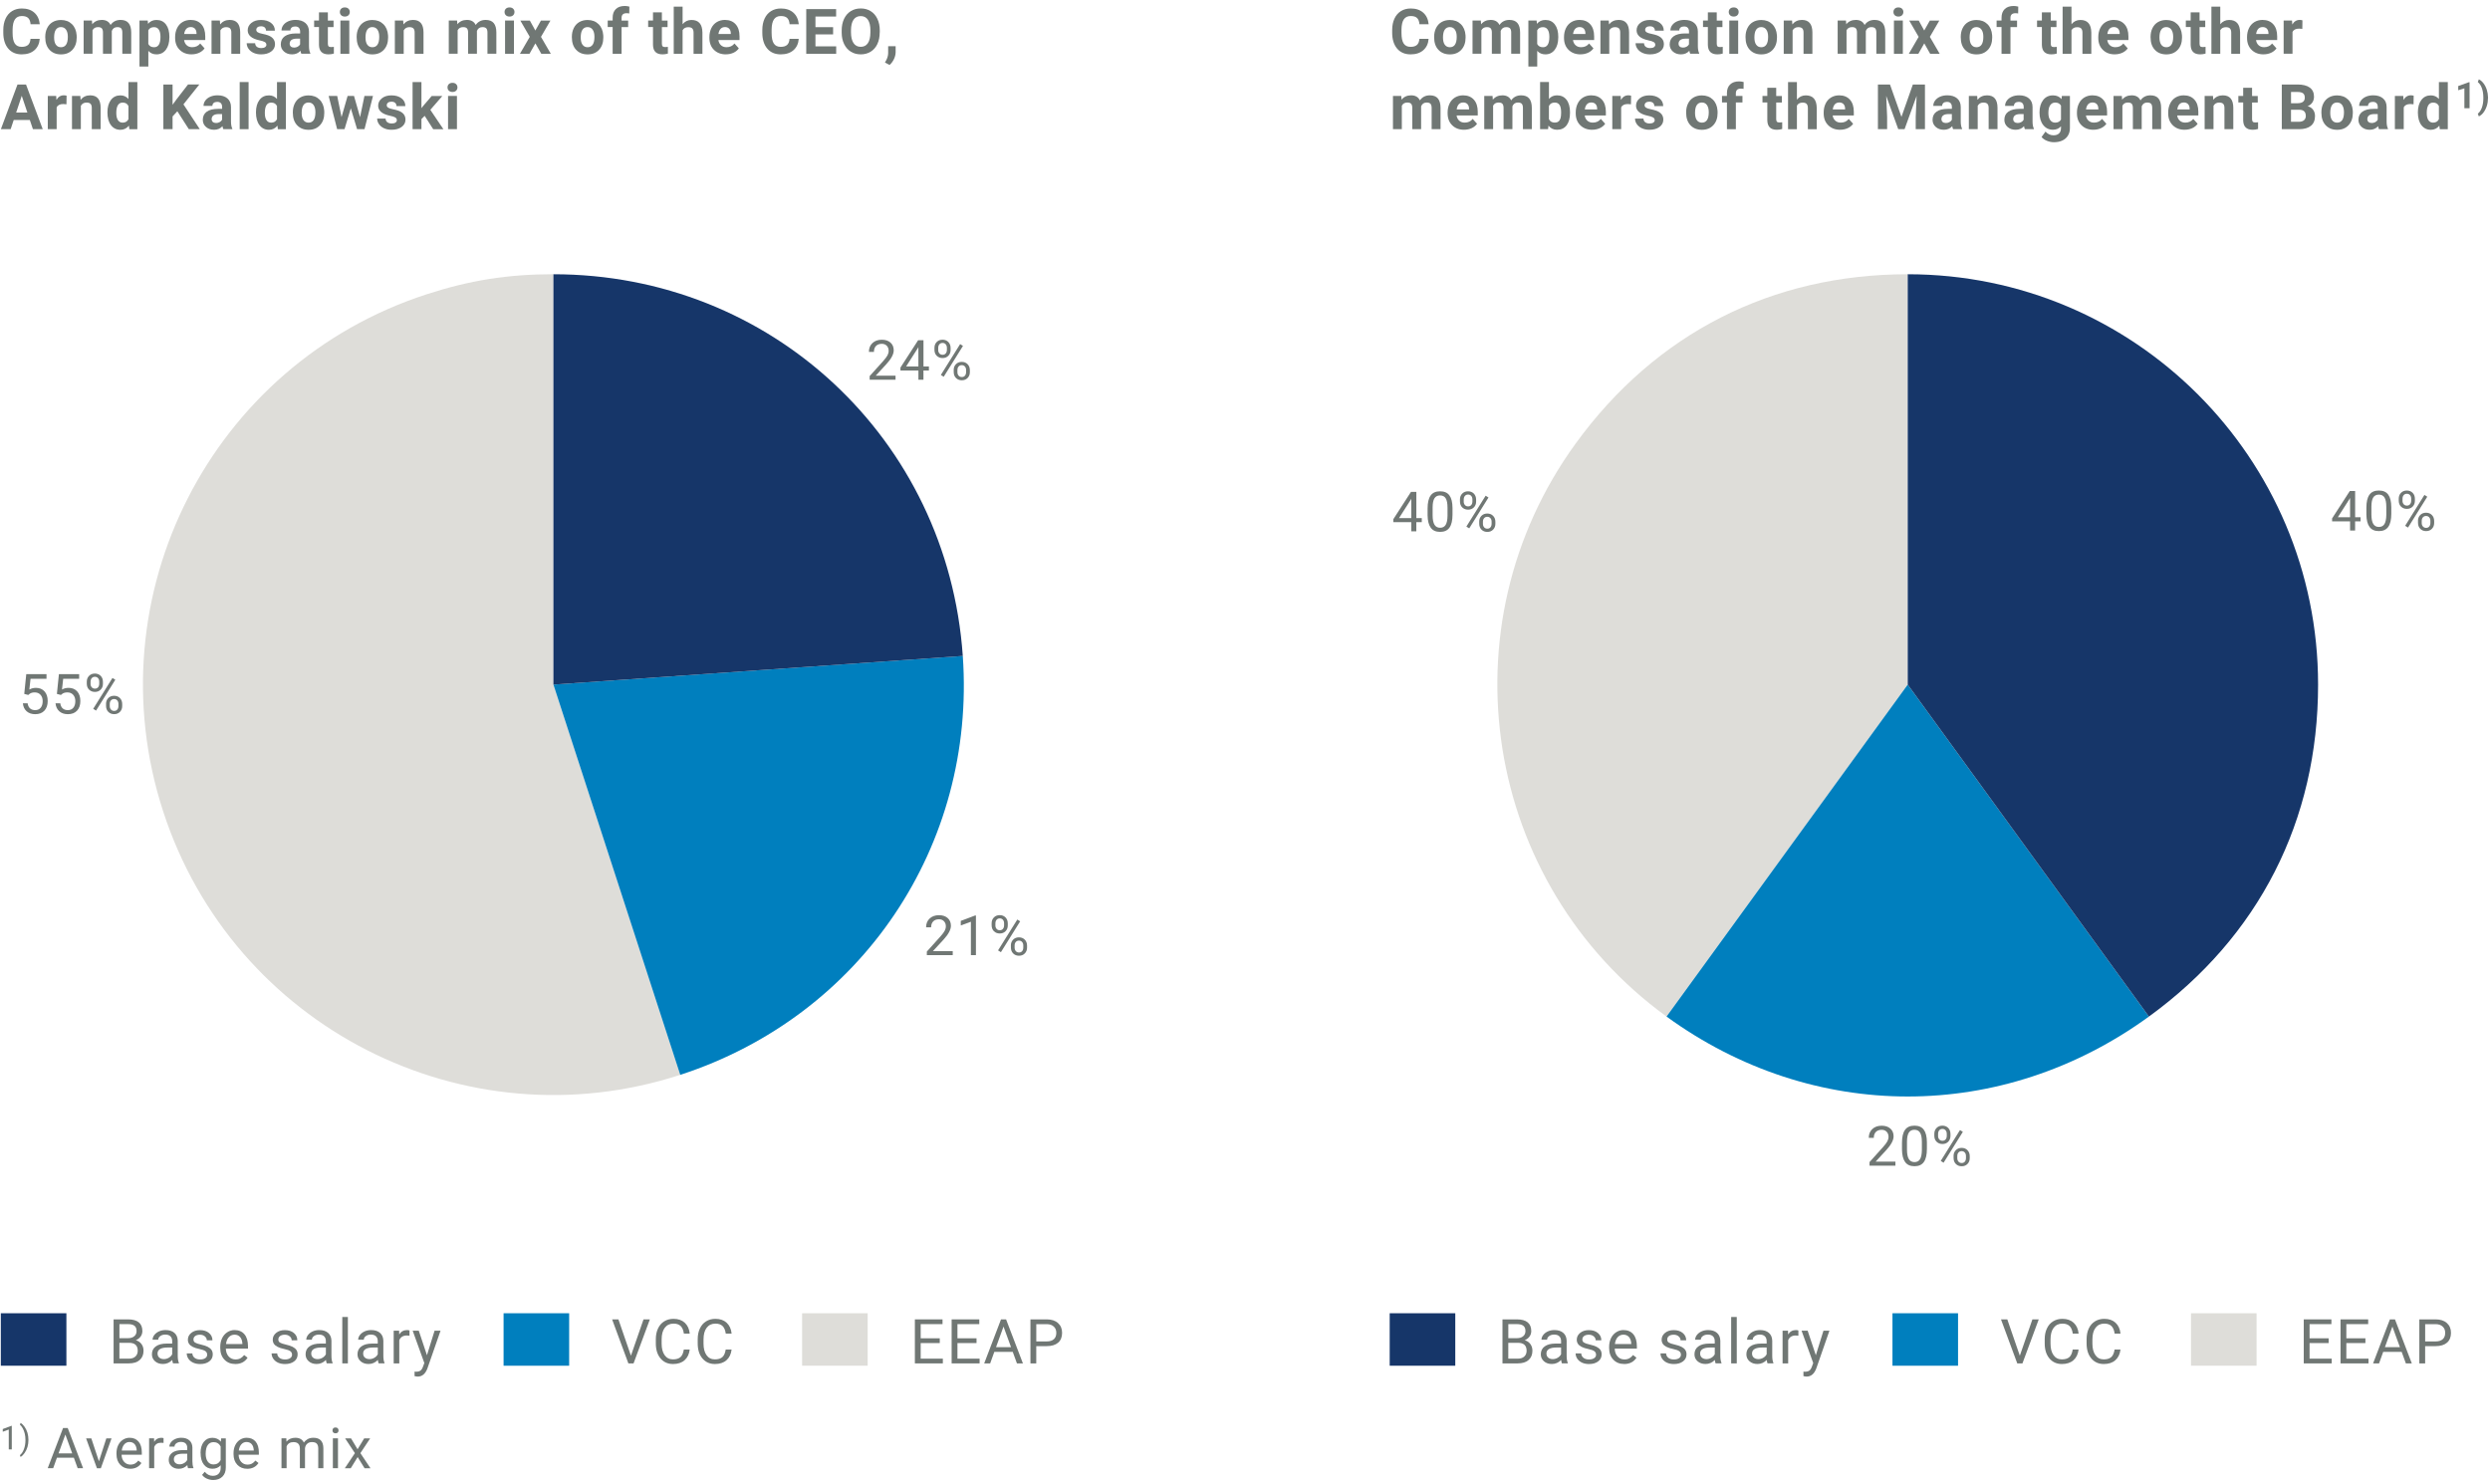 <?xml version="1.0" encoding="UTF-8"?>
<svg xmlns="http://www.w3.org/2000/svg" viewBox="0 0 792.42 472.14">
  <defs>
    <style>
      .cls-1 {
        fill: #007fbe;
      }

      .cls-2, .cls-3 {
        fill: #163669;
      }

      .cls-2, .cls-4 {
        fill-rule: evenodd;
      }

      .cls-5 {
        fill: #707774;
      }

      .cls-6, .cls-4 {
        fill: #deddd9;
      }
    </style>
  </defs>
  <g id="Graph">
    <g>
      <path class="cls-4" d="M176.12,217.87l40.36,124.2c-68.59,22.29-142.27-15.25-164.56-83.85-22.29-68.59,15.25-142.27,83.85-164.56,13.72-4.46,25.93-6.39,40.36-6.39v130.59Z"/>
      <path class="cls-1" d="M176.12,217.87l130.28-9.11c4.23,60.44-32.3,114.59-89.92,133.31l-40.36-124.2Z"/>
      <path class="cls-2" d="M176.12,217.87V87.28c69.24,0,125.45,52.41,130.28,121.48l-130.28,9.11Z"/>
    </g>
    <g>
      <path class="cls-4" d="M607.12,217.87l-76.76,105.65c-58.35-42.39-71.29-124.06-28.89-182.41,25.44-35.01,62.38-53.83,105.65-53.83v130.59Z"/>
      <path class="cls-1" d="M607.12,217.87l76.76,105.65c-46.68,33.92-106.84,33.92-153.52,0l76.76-105.65Z"/>
      <path class="cls-2" d="M607.12,217.87V87.28c72.12,0,130.59,58.47,130.59,130.59,0,43.27-18.82,80.22-53.83,105.65l-76.76-105.65Z"/>
    </g>
  </g>
  <g id="Texte">
    <g>
      <path class="cls-5" d="M12.64,12.37c-.11,1.53-.68,2.73-1.69,3.61s-2.36,1.32-4.03,1.32c-1.82,0-3.26-.61-4.3-1.84s-1.57-2.91-1.57-5.05v-.87c0-1.37.24-2.57.72-3.61s1.17-1.84,2.07-2.4,1.94-.83,3.12-.83c1.64,0,2.96.44,3.96,1.32s1.58,2.11,1.74,3.7h-2.93c-.07-.92-.33-1.58-.77-2s-1.11-.62-2.01-.62c-.98,0-1.71.35-2.19,1.05s-.73,1.79-.75,3.26v1.07c0,1.54.23,2.66.7,3.37s1.2,1.06,2.2,1.06c.9,0,1.58-.21,2.03-.62s.7-1.05.77-1.92h2.93Z"/>
      <path class="cls-5" d="M14.4,11.73c0-1.05.2-1.98.61-2.8s.98-1.46,1.74-1.9,1.64-.67,2.64-.67c1.43,0,2.59.44,3.49,1.31s1.4,2.06,1.51,3.55l.02.72c0,1.62-.45,2.92-1.36,3.9s-2.12,1.47-3.64,1.47-2.74-.49-3.65-1.46-1.36-2.3-1.36-3.98v-.13ZM17.22,11.93c0,1,.19,1.77.57,2.3.38.53.92.8,1.62.8s1.22-.26,1.6-.79c.38-.53.58-1.36.58-2.52,0-.98-.19-1.75-.58-2.29-.38-.54-.92-.81-1.62-.81s-1.22.27-1.6.81c-.38.54-.57,1.37-.57,2.5Z"/>
      <path class="cls-5" d="M29.26,6.54l.09,1.18c.75-.92,1.76-1.38,3.04-1.38,1.36,0,2.29.54,2.8,1.61.74-1.07,1.8-1.61,3.17-1.61,1.15,0,2,.33,2.56,1s.84,1.67.84,3.01v6.75h-2.83v-6.74c0-.6-.12-1.04-.35-1.31s-.65-.42-1.24-.42c-.85,0-1.43.4-1.76,1.21v7.26s-2.81,0-2.81,0v-6.73c0-.61-.12-1.05-.36-1.33s-.65-.41-1.23-.41c-.8,0-1.38.33-1.74,1v7.47h-2.82V6.54h2.65Z"/>
      <path class="cls-5" d="M53.9,11.92c0,1.63-.37,2.93-1.11,3.91s-1.74,1.47-2.99,1.47c-1.07,0-1.93-.37-2.59-1.11v4.98h-2.82V6.54h2.62l.1,1.04c.68-.82,1.58-1.23,2.68-1.23,1.3,0,2.31.48,3.04,1.45s1.08,2.29,1.08,3.98v.15ZM51.07,11.72c0-.98-.17-1.74-.52-2.28s-.85-.8-1.52-.8c-.89,0-1.49.34-1.83,1.02v4.33c.35.7.96,1.04,1.85,1.04,1.35,0,2.02-1.1,2.02-3.31Z"/>
      <path class="cls-5" d="M60.97,17.3c-1.55,0-2.81-.48-3.78-1.43s-1.46-2.22-1.46-3.8v-.27c0-1.06.21-2.01.62-2.85s.99-1.48,1.74-1.93,1.61-.68,2.57-.68c1.45,0,2.58.46,3.41,1.37s1.25,2.2,1.25,3.88v1.15h-6.73c.09.69.37,1.24.83,1.66s1.04.62,1.74.62c1.09,0,1.94-.39,2.55-1.18l1.39,1.55c-.42.6-1,1.07-1.72,1.4s-1.52.5-2.4.5ZM60.64,8.62c-.56,0-1.01.19-1.36.57s-.57.92-.67,1.63h3.93v-.23c-.01-.63-.18-1.11-.51-1.46s-.79-.52-1.39-.52Z"/>
      <path class="cls-5" d="M69.97,6.54l.09,1.22c.76-.94,1.77-1.42,3.04-1.42,1.12,0,1.95.33,2.5.99s.83,1.64.84,2.95v6.83h-2.82v-6.76c0-.6-.13-1.03-.39-1.3s-.69-.41-1.3-.41c-.79,0-1.39.34-1.79,1.02v7.45h-2.82V6.54h2.66Z"/>
      <path class="cls-5" d="M84.76,14.19c0-.35-.17-.62-.51-.82s-.89-.38-1.65-.53c-2.51-.53-3.77-1.6-3.77-3.2,0-.94.39-1.72,1.17-2.35s1.8-.94,3.05-.94c1.34,0,2.41.32,3.22.95s1.21,1.45,1.21,2.46h-2.82c0-.4-.13-.74-.39-1s-.67-.4-1.22-.4c-.48,0-.84.11-1.1.32s-.39.49-.39.82c0,.31.15.56.44.76s.8.36,1.5.5,1.3.3,1.78.47c1.49.55,2.24,1.49,2.24,2.84,0,.96-.41,1.74-1.24,2.34s-1.89.89-3.2.89c-.89,0-1.67-.16-2.36-.47s-1.23-.75-1.62-1.3-.59-1.14-.59-1.78h2.68c.03.5.21.89.56,1.15s.81.4,1.39.4c.54,0,.95-.1,1.23-.31s.42-.47.42-.81Z"/>
      <path class="cls-5" d="M95.9,17.11c-.13-.25-.22-.57-.28-.95-.68.76-1.57,1.14-2.67,1.14-1.04,0-1.89-.3-2.57-.9s-1.02-1.35-1.02-2.27c0-1.12.42-1.98,1.25-2.58s2.03-.9,3.6-.91h1.3v-.61c0-.49-.13-.88-.38-1.17s-.65-.44-1.19-.44c-.48,0-.85.11-1.12.34s-.41.54-.41.94h-2.82c0-.61.19-1.18.57-1.7s.91-.93,1.6-1.23,1.46-.44,2.32-.44c1.3,0,2.34.33,3.1.98s1.15,1.57,1.15,2.76v4.58c0,1,.15,1.76.42,2.28v.17h-2.85ZM93.57,15.15c.42,0,.8-.09,1.15-.28s.61-.43.78-.75v-1.82h-1.05c-1.41,0-2.16.49-2.26,1.46v.17c0,.35.11.64.36.87s.59.34,1.02.34Z"/>
      <path class="cls-5" d="M104.34,3.95v2.6h1.81v2.07h-1.81v5.27c0,.39.07.67.22.84s.44.25.86.25c.31,0,.59-.02.83-.07v2.14c-.55.17-1.12.25-1.71.25-1.98,0-2.99-1-3.03-3v-5.69h-1.54v-2.07h1.54v-2.6h2.82Z"/>
      <path class="cls-5" d="M108.16,3.81c0-.42.14-.77.42-1.04s.67-.41,1.16-.41.87.14,1.15.41.43.62.43,1.04-.15.78-.43,1.05-.67.41-1.15.41-.86-.14-1.15-.41-.43-.62-.43-1.05ZM111.16,17.11h-2.83V6.54h2.83v10.57Z"/>
      <path class="cls-5" d="M113.5,11.73c0-1.05.2-1.98.61-2.8s.98-1.46,1.74-1.9,1.64-.67,2.64-.67c1.43,0,2.59.44,3.49,1.31s1.4,2.06,1.51,3.55l.02.72c0,1.62-.45,2.92-1.36,3.9s-2.12,1.47-3.64,1.47-2.74-.49-3.65-1.46-1.36-2.3-1.36-3.98v-.13ZM116.32,11.93c0,1,.19,1.77.57,2.3.38.53.92.8,1.62.8s1.22-.26,1.6-.79c.38-.53.58-1.36.58-2.52,0-.98-.19-1.75-.58-2.29-.38-.54-.92-.81-1.62-.81s-1.22.27-1.6.81c-.38.54-.57,1.37-.57,2.5Z"/>
      <path class="cls-5" d="M128.31,6.54l.09,1.22c.76-.94,1.77-1.42,3.04-1.42,1.12,0,1.95.33,2.5.99s.83,1.64.84,2.95v6.83h-2.82v-6.76c0-.6-.13-1.03-.39-1.3s-.69-.41-1.3-.41c-.79,0-1.39.34-1.79,1.02v7.45h-2.82V6.54h2.66Z"/>
      <path class="cls-5" d="M145.46,6.54l.09,1.18c.75-.92,1.76-1.38,3.04-1.38,1.36,0,2.29.54,2.8,1.61.74-1.07,1.8-1.61,3.17-1.61,1.15,0,2,.33,2.56,1s.84,1.67.84,3.01v6.75h-2.83v-6.74c0-.6-.12-1.04-.35-1.31s-.65-.42-1.24-.42c-.85,0-1.43.4-1.76,1.21v7.26s-2.81,0-2.81,0v-6.73c0-.61-.12-1.05-.36-1.33s-.65-.41-1.23-.41c-.8,0-1.38.33-1.74,1v7.47h-2.82V6.54h2.65Z"/>
      <path class="cls-5" d="M160.57,3.81c0-.42.14-.77.42-1.04s.67-.41,1.16-.41.87.14,1.15.41.43.62.43,1.04-.15.78-.43,1.05-.67.41-1.15.41-.86-.14-1.15-.41-.43-.62-.43-1.05ZM163.56,17.11h-2.83V6.54h2.83v10.57Z"/>
      <path class="cls-5" d="M170.37,9.7l1.78-3.15h3.02l-3.01,5.18,3.13,5.39h-3.03l-1.88-3.32-1.88,3.32h-3.04l3.13-5.39-3-5.18h3.03l1.74,3.15Z"/>
      <path class="cls-5" d="M181.99,11.73c0-1.05.2-1.98.61-2.8s.98-1.46,1.74-1.9,1.64-.67,2.64-.67c1.43,0,2.59.44,3.49,1.31s1.4,2.06,1.51,3.55l.02.72c0,1.62-.45,2.92-1.36,3.9s-2.12,1.47-3.64,1.47-2.74-.49-3.65-1.46-1.36-2.3-1.36-3.98v-.13ZM184.81,11.93c0,1,.19,1.77.57,2.3.38.53.92.8,1.62.8s1.22-.26,1.6-.79c.38-.53.58-1.36.58-2.52,0-.98-.19-1.75-.58-2.29-.38-.54-.92-.81-1.62-.81s-1.22.27-1.6.81c-.38.54-.57,1.37-.57,2.5Z"/>
      <path class="cls-5" d="M194.97,17.11v-8.5h-1.57v-2.07h1.57v-.9c0-1.19.34-2.1,1.02-2.76s1.63-.98,2.86-.98c.39,0,.87.06,1.44.2l-.03,2.19c-.23-.06-.52-.09-.86-.09-1.06,0-1.59.5-1.59,1.49v.85h2.1v2.07h-2.1v8.5h-2.83Z"/>
      <path class="cls-5" d="M210.64,3.95v2.6h1.81v2.07h-1.81v5.27c0,.39.07.67.22.84s.44.25.86.25c.31,0,.59-.02.83-.07v2.14c-.55.17-1.12.25-1.71.25-1.98,0-2.99-1-3.03-3v-5.69h-1.54v-2.07h1.54v-2.6h2.82Z"/>
      <path class="cls-5" d="M217.23,7.7c.75-.9,1.69-1.35,2.82-1.35,2.29,0,3.45,1.33,3.49,3.99v6.77h-2.82v-6.69c0-.61-.13-1.05-.39-1.34s-.69-.43-1.3-.43c-.83,0-1.43.32-1.8.96v7.51h-2.82V2.11h2.82v5.59Z"/>
      <path class="cls-5" d="M231,17.3c-1.55,0-2.81-.48-3.78-1.43s-1.46-2.22-1.46-3.8v-.27c0-1.06.21-2.01.62-2.85s.99-1.48,1.74-1.93,1.61-.68,2.57-.68c1.45,0,2.58.46,3.41,1.37s1.25,2.2,1.25,3.88v1.15h-6.73c.09.69.37,1.24.83,1.66s1.04.62,1.74.62c1.09,0,1.94-.39,2.55-1.18l1.39,1.55c-.42.6-1,1.07-1.72,1.4s-1.52.5-2.4.5ZM230.67,8.62c-.56,0-1.01.19-1.36.57s-.57.92-.67,1.63h3.93v-.23c-.01-.63-.18-1.11-.51-1.46s-.79-.52-1.39-.52Z"/>
      <path class="cls-5" d="M254.19,12.37c-.11,1.53-.68,2.73-1.69,3.61s-2.36,1.32-4.03,1.32c-1.82,0-3.26-.61-4.3-1.84s-1.57-2.91-1.57-5.05v-.87c0-1.37.24-2.57.72-3.61s1.17-1.84,2.07-2.4,1.94-.83,3.12-.83c1.64,0,2.96.44,3.96,1.32s1.58,2.11,1.74,3.7h-2.93c-.07-.92-.33-1.58-.77-2s-1.11-.62-2.01-.62c-.98,0-1.71.35-2.19,1.05s-.73,1.79-.75,3.26v1.07c0,1.54.23,2.66.7,3.37s1.2,1.06,2.2,1.06c.9,0,1.58-.21,2.03-.62s.7-1.05.77-1.92h2.93Z"/>
      <path class="cls-5" d="M265.13,10.95h-5.62v3.81h6.6v2.35h-9.53V2.89h9.51v2.37h-6.58v3.39h5.62v2.29Z"/>
      <path class="cls-5" d="M279.96,10.32c0,1.4-.25,2.63-.74,3.68s-1.2,1.87-2.12,2.44-1.98.86-3.17.86-2.23-.28-3.15-.85-1.64-1.38-2.15-2.43-.77-2.26-.77-3.63v-.7c0-1.4.25-2.63.76-3.7s1.22-1.88,2.14-2.45,1.97-.85,3.16-.85,2.24.28,3.16.85,1.63,1.39,2.14,2.45.76,2.29.76,3.69v.63ZM277,9.68c0-1.49-.27-2.62-.8-3.4s-1.3-1.16-2.29-1.16-1.74.38-2.28,1.15-.8,1.89-.81,3.36v.69c0,1.45.27,2.58.8,3.38s1.3,1.2,2.3,1.2,1.74-.39,2.27-1.16.79-1.9.8-3.37v-.69Z"/>
      <path class="cls-5" d="M283.1,20.67l-1.47-.77.35-.63c.44-.79.66-1.59.67-2.37v-2.19h2.38v1.95c-.02.72-.2,1.45-.56,2.19s-.82,1.34-1.38,1.83Z"/>
      <path class="cls-5" d="M9.51,38.18h-5.14l-.98,2.93H.28l5.29-14.22h2.71l5.32,14.22h-3.12l-.99-2.93ZM5.16,35.81h3.55l-1.79-5.32-1.77,5.32Z"/>
      <path class="cls-5" d="M21.15,33.19c-.38-.05-.72-.08-1.02-.08-1.07,0-1.77.36-2.1,1.08v6.91h-2.82v-10.57h2.67l.08,1.26c.57-.97,1.35-1.46,2.35-1.46.31,0,.61.04.88.13l-.04,2.71Z"/>
      <path class="cls-5" d="M25.56,30.54l.09,1.22c.76-.94,1.77-1.42,3.04-1.42,1.12,0,1.95.33,2.5.99s.83,1.64.84,2.95v6.83h-2.82v-6.76c0-.6-.13-1.03-.39-1.3s-.69-.41-1.3-.41c-.79,0-1.39.34-1.79,1.02v7.45h-2.82v-10.57h2.66Z"/>
      <path class="cls-5" d="M34.19,35.75c0-1.65.37-2.96,1.11-3.94s1.75-1.46,3.03-1.46c1.03,0,1.88.38,2.55,1.15v-5.39h2.83v15h-2.55l-.14-1.12c-.7.88-1.61,1.32-2.71,1.32-1.24,0-2.24-.49-2.99-1.47s-1.13-2.34-1.13-4.09ZM37.01,35.96c0,.99.17,1.75.52,2.28.35.53.85.79,1.5.79.87,0,1.49-.37,1.85-1.1v-4.18c-.35-.74-.96-1.1-1.83-1.1-1.36,0-2.04,1.1-2.04,3.32Z"/>
      <path class="cls-5" d="M56.44,35.41l-1.52,1.64v4.06h-2.93v-14.22h2.93v6.45l1.29-1.77,3.62-4.68h3.6l-5.05,6.32,5.2,7.9h-3.49l-3.65-5.7Z"/>
      <path class="cls-5" d="M71.08,41.11c-.13-.25-.22-.57-.28-.95-.68.76-1.57,1.14-2.67,1.14-1.04,0-1.89-.3-2.57-.9s-1.02-1.35-1.02-2.27c0-1.12.42-1.98,1.25-2.58s2.03-.9,3.6-.91h1.3v-.61c0-.49-.13-.88-.38-1.17s-.65-.44-1.19-.44c-.48,0-.85.11-1.12.34s-.41.54-.41.94h-2.82c0-.61.19-1.18.57-1.7s.91-.93,1.6-1.23,1.46-.44,2.32-.44c1.3,0,2.34.33,3.1.98s1.15,1.57,1.15,2.76v4.58c0,1,.15,1.76.42,2.28v.17h-2.85ZM68.74,39.15c.42,0,.8-.09,1.15-.28s.61-.43.78-.75v-1.82h-1.05c-1.41,0-2.16.49-2.26,1.46v.17c0,.35.11.64.36.87s.59.34,1.02.34Z"/>
      <path class="cls-5" d="M79.11,41.11h-2.83v-15h2.83v15Z"/>
      <path class="cls-5" d="M81.46,35.75c0-1.65.37-2.96,1.11-3.94s1.75-1.46,3.03-1.46c1.03,0,1.88.38,2.55,1.15v-5.39h2.83v15h-2.55l-.14-1.12c-.7.88-1.61,1.32-2.71,1.32-1.24,0-2.24-.49-2.99-1.47s-1.13-2.34-1.13-4.09ZM84.28,35.96c0,.99.17,1.75.52,2.28.35.53.85.79,1.5.79.87,0,1.49-.37,1.85-1.1v-4.18c-.35-.74-.96-1.1-1.83-1.1-1.36,0-2.04,1.1-2.04,3.32Z"/>
      <path class="cls-5" d="M93.19,35.73c0-1.05.2-1.98.61-2.8s.98-1.46,1.74-1.9,1.64-.67,2.64-.67c1.43,0,2.59.44,3.49,1.31s1.4,2.06,1.51,3.55l.02.72c0,1.62-.45,2.92-1.36,3.9s-2.12,1.47-3.64,1.47-2.74-.49-3.65-1.46-1.36-2.3-1.36-3.98v-.13ZM96.01,35.93c0,1,.19,1.77.57,2.3.38.53.92.8,1.62.8s1.22-.26,1.6-.79c.38-.53.58-1.36.58-2.52,0-.98-.19-1.75-.58-2.29-.38-.54-.92-.81-1.62-.81s-1.22.27-1.6.81c-.38.54-.57,1.37-.57,2.5Z"/>
      <path class="cls-5" d="M114.59,37.27l1.39-6.73h2.72l-2.7,10.57h-2.36l-2-6.65-2,6.65h-2.35l-2.7-10.57h2.72l1.38,6.72,1.93-6.72h2.04l1.92,6.73Z"/>
      <path class="cls-5" d="M126.28,38.19c0-.35-.17-.62-.51-.82s-.89-.38-1.65-.53c-2.51-.53-3.77-1.6-3.77-3.2,0-.94.39-1.72,1.17-2.35s1.8-.94,3.05-.94c1.34,0,2.41.32,3.22.95s1.21,1.45,1.21,2.46h-2.82c0-.4-.13-.74-.39-1s-.67-.4-1.22-.4c-.48,0-.84.11-1.1.32s-.39.49-.39.82c0,.31.15.56.44.76s.8.36,1.5.5,1.3.3,1.78.47c1.49.55,2.24,1.49,2.24,2.84,0,.96-.41,1.74-1.24,2.34s-1.89.89-3.2.89c-.89,0-1.67-.16-2.36-.47s-1.23-.75-1.62-1.3-.59-1.14-.59-1.78h2.68c.03.5.21.89.56,1.15s.81.4,1.39.4c.54,0,.95-.1,1.23-.31s.42-.47.42-.81Z"/>
      <path class="cls-5" d="M135.14,36.87l-1.02,1.02v3.22h-2.82v-15h2.82v8.31l.55-.7,2.71-3.17h3.39l-3.82,4.4,4.15,6.16h-3.24l-2.71-4.24Z"/>
      <path class="cls-5" d="M142.42,27.81c0-.42.14-.77.42-1.04s.67-.41,1.16-.41.87.14,1.15.41.43.62.43,1.04-.15.78-.43,1.05-.67.41-1.15.41-.86-.14-1.15-.41-.43-.62-.43-1.05ZM145.42,41.11h-2.83v-10.57h2.83v10.57Z"/>
    </g>
    <g>
      <path class="cls-5" d="M36.15,433.9v-14.01h4.58c1.52,0,2.66.31,3.43.94.77.63,1.15,1.56,1.15,2.79,0,.65-.19,1.23-.56,1.74s-.88.89-1.52,1.17c.76.21,1.35.61,1.79,1.21.44.59.66,1.3.66,2.12,0,1.26-.41,2.24-1.22,2.96s-1.97,1.08-3.45,1.08h-4.86ZM38,425.87h2.79c.81,0,1.45-.2,1.94-.61s.73-.95.73-1.65c0-.77-.22-1.33-.67-1.68-.45-.35-1.13-.53-2.05-.53h-2.73v4.46ZM38,427.35v5.04h3.05c.86,0,1.54-.22,2.03-.67s.75-1.06.75-1.84c0-1.69-.92-2.53-2.75-2.53h-3.08Z"/>
      <path class="cls-5" d="M55.07,433.9c-.1-.21-.19-.57-.25-1.1-.83.86-1.81,1.29-2.96,1.29-1.03,0-1.87-.29-2.52-.87-.66-.58-.99-1.32-.99-2.21,0-1.08.41-1.93,1.24-2.52.82-.6,1.98-.9,3.48-.9h1.73v-.82c0-.62-.19-1.12-.56-1.49-.37-.37-.92-.55-1.65-.55-.63,0-1.17.16-1.6.48s-.64.71-.64,1.16h-1.79c0-.52.18-1.02.55-1.51.37-.48.87-.87,1.5-1.15.63-.28,1.33-.42,2.08-.42,1.2,0,2.14.3,2.82.9s1.03,1.43,1.06,2.48v4.79c0,.96.12,1.72.37,2.28v.15h-1.87ZM52.12,432.54c.56,0,1.09-.14,1.59-.43.5-.29.86-.66,1.09-1.13v-2.14h-1.39c-2.18,0-3.27.64-3.27,1.91,0,.56.19.99.56,1.31.37.31.85.47,1.43.47Z"/>
      <path class="cls-5" d="M65.93,431.14c0-.48-.18-.85-.54-1.12s-.99-.5-1.9-.69-1.62-.42-2.15-.69c-.53-.27-.92-.59-1.17-.96-.25-.37-.38-.81-.38-1.33,0-.85.36-1.57,1.08-2.16.72-.59,1.64-.88,2.77-.88,1.18,0,2.14.3,2.87.91.73.61,1.1,1.39,1.1,2.34h-1.79c0-.49-.21-.91-.62-1.26-.41-.35-.94-.53-1.56-.53s-1.15.14-1.52.42c-.37.28-.55.65-.55,1.11,0,.43.17.75.51.97.34.22.95.43,1.84.63.89.2,1.61.44,2.16.71.55.28.96.61,1.23,1,.27.39.4.86.4,1.42,0,.93-.37,1.68-1.12,2.24-.74.56-1.71.84-2.9.84-.83,0-1.57-.15-2.21-.44-.64-.29-1.14-.71-1.51-1.24-.36-.53-.54-1.1-.54-1.72h1.78c.03.6.27,1.07.72,1.42.45.35,1.03.52,1.77.52.67,0,1.21-.14,1.62-.41s.61-.64.61-1.09Z"/>
      <path class="cls-5" d="M74.86,434.09c-1.41,0-2.56-.46-3.44-1.39-.89-.93-1.33-2.17-1.33-3.72v-.33c0-1.03.2-1.95.59-2.77.39-.81.95-1.45,1.65-1.9s1.48-.69,2.3-.69c1.35,0,2.4.45,3.16,1.34.75.89,1.13,2.17,1.13,3.83v.74h-7.05c.03,1.03.33,1.85.9,2.49.57.63,1.3.95,2.19.95.63,0,1.16-.13,1.6-.38.44-.26.82-.6,1.14-1.02l1.09.85c-.87,1.34-2.18,2.01-3.92,2.01ZM74.64,424.76c-.72,0-1.32.26-1.81.78-.49.52-.79,1.25-.9,2.2h5.21v-.13c-.05-.9-.29-1.6-.73-2.1s-1.03-.75-1.77-.75Z"/>
      <path class="cls-5" d="M92.94,431.14c0-.48-.18-.85-.54-1.12s-.99-.5-1.9-.69-1.62-.42-2.15-.69c-.53-.27-.92-.59-1.17-.96-.25-.37-.38-.81-.38-1.33,0-.85.36-1.57,1.08-2.16.72-.59,1.64-.88,2.77-.88,1.18,0,2.14.3,2.87.91.73.61,1.1,1.39,1.1,2.34h-1.79c0-.49-.21-.91-.62-1.26-.41-.35-.94-.53-1.56-.53s-1.15.14-1.52.42c-.37.28-.55.65-.55,1.11,0,.43.17.75.51.97.34.22.95.43,1.84.63.89.2,1.61.44,2.16.71.55.28.96.61,1.23,1,.27.39.4.86.4,1.42,0,.93-.37,1.68-1.12,2.24-.74.56-1.71.84-2.9.84-.83,0-1.57-.15-2.21-.44-.64-.29-1.14-.71-1.51-1.24-.36-.53-.54-1.1-.54-1.72h1.78c.03.6.27,1.07.72,1.42.45.35,1.03.52,1.77.52.67,0,1.21-.14,1.62-.41s.61-.64.61-1.09Z"/>
      <path class="cls-5" d="M103.98,433.9c-.1-.21-.19-.57-.25-1.1-.83.86-1.82,1.29-2.96,1.29-1.03,0-1.87-.29-2.53-.87-.66-.58-.99-1.32-.99-2.21,0-1.08.41-1.93,1.24-2.52.82-.6,1.98-.9,3.48-.9h1.73v-.82c0-.62-.19-1.12-.56-1.49s-.92-.55-1.64-.55c-.64,0-1.17.16-1.6.48s-.64.71-.64,1.16h-1.79c0-.52.18-1.02.55-1.51.37-.48.87-.87,1.5-1.15.63-.28,1.33-.42,2.08-.42,1.2,0,2.14.3,2.82.9s1.03,1.43,1.06,2.48v4.79c0,.96.12,1.72.37,2.28v.15h-1.87ZM101.03,432.54c.56,0,1.09-.14,1.59-.43s.86-.66,1.09-1.13v-2.14h-1.39c-2.18,0-3.27.64-3.27,1.91,0,.56.19.99.56,1.31.37.31.85.47,1.43.47Z"/>
      <path class="cls-5" d="M110.71,433.9h-1.78v-14.77h1.78v14.77Z"/>
      <path class="cls-5" d="M120.5,433.9c-.1-.21-.19-.57-.25-1.1-.83.86-1.82,1.29-2.96,1.29-1.03,0-1.87-.29-2.53-.87-.66-.58-.99-1.32-.99-2.21,0-1.08.41-1.93,1.24-2.52.82-.6,1.98-.9,3.48-.9h1.73v-.82c0-.62-.19-1.12-.56-1.49s-.92-.55-1.64-.55c-.64,0-1.17.16-1.6.48s-.64.71-.64,1.16h-1.79c0-.52.18-1.02.55-1.51.37-.48.87-.87,1.5-1.15.63-.28,1.33-.42,2.08-.42,1.2,0,2.14.3,2.82.9s1.03,1.43,1.06,2.48v4.79c0,.96.12,1.72.37,2.28v.15h-1.87ZM117.55,432.54c.56,0,1.09-.14,1.59-.43s.86-.66,1.09-1.13v-2.14h-1.39c-2.18,0-3.27.64-3.27,1.91,0,.56.19.99.56,1.31.37.31.85.47,1.43.47Z"/>
      <path class="cls-5" d="M130.33,425.09c-.27-.04-.56-.07-.88-.07-1.17,0-1.96.5-2.38,1.49v7.39h-1.78v-10.41h1.73l.03,1.2c.58-.93,1.41-1.39,2.48-1.39.35,0,.61.04.79.13v1.65Z"/>
      <path class="cls-5" d="M135.88,431.29l2.42-7.8h1.9l-4.18,12.01c-.65,1.73-1.68,2.6-3.09,2.6l-.34-.03-.66-.12v-1.44l.48.04c.6,0,1.07-.12,1.41-.37s.61-.69.83-1.34l.39-1.06-3.71-10.29h1.94l2.6,7.8Z"/>
    </g>
    <rect class="cls-3" x=".26" y="417.94" width="20.87" height="16.7"/>
    <g>
      <path class="cls-5" d="M200.79,431.45l4-11.55h2.02l-5.19,14.01h-1.64l-5.18-14.01h2.01l3.98,11.55Z"/>
      <path class="cls-5" d="M219.5,429.46c-.17,1.48-.72,2.62-1.64,3.43s-2.14,1.21-3.67,1.21c-1.65,0-2.98-.59-3.98-1.78-1-1.19-1.5-2.77-1.5-4.76v-1.35c0-1.3.23-2.45.7-3.43.46-.99,1.12-1.75,1.98-2.27.85-.53,1.84-.79,2.96-.79,1.49,0,2.68.42,3.58,1.25.9.83,1.42,1.98,1.57,3.45h-1.86c-.16-1.12-.51-1.93-1.04-2.43-.54-.5-1.28-.75-2.25-.75-1.18,0-2.11.44-2.78,1.31-.67.87-1.01,2.11-1.01,3.73v1.36c0,1.52.32,2.73.95,3.63s1.52,1.35,2.66,1.35c1.03,0,1.81-.23,2.36-.7s.91-1.27,1.09-2.43h1.86Z"/>
      <path class="cls-5" d="M232.83,429.46c-.17,1.48-.72,2.62-1.64,3.43s-2.14,1.21-3.67,1.21c-1.65,0-2.98-.59-3.98-1.78-1-1.19-1.5-2.77-1.5-4.76v-1.35c0-1.3.23-2.45.7-3.43.46-.99,1.12-1.75,1.98-2.27.85-.53,1.84-.79,2.96-.79,1.49,0,2.68.42,3.58,1.25.9.83,1.42,1.98,1.57,3.45h-1.86c-.16-1.12-.51-1.93-1.04-2.43-.54-.5-1.28-.75-2.25-.75-1.18,0-2.11.44-2.78,1.31-.67.87-1.01,2.11-1.01,3.73v1.36c0,1.52.32,2.73.95,3.63s1.52,1.35,2.66,1.35c1.03,0,1.81-.23,2.36-.7s.91-1.27,1.09-2.43h1.86Z"/>
    </g>
    <rect class="cls-1" x="160.26" y="417.94" width="20.87" height="16.7"/>
    <g>
      <path class="cls-5" d="M299.07,427.43h-6.07v4.96h7.05v1.51h-8.9v-14.01h8.8v1.51h-6.95v4.51h6.07v1.51Z"/>
      <path class="cls-5" d="M310.77,427.43h-6.07v4.96h7.05v1.51h-8.9v-14.01h8.8v1.51h-6.95v4.51h6.07v1.51Z"/>
      <path class="cls-5" d="M322.3,430.24h-5.87l-1.32,3.67h-1.9l5.35-14.01h1.62l5.36,14.01h-1.9l-1.34-3.67ZM316.99,428.73h4.76l-2.39-6.55-2.38,6.55Z"/>
      <path class="cls-5" d="M329.78,428.42v5.48h-1.85v-14.01h5.17c1.53,0,2.73.39,3.6,1.17.87.78,1.3,1.82,1.3,3.11,0,1.36-.42,2.41-1.27,3.14-.85.73-2.07,1.1-3.65,1.1h-3.3ZM329.78,426.91h3.32c.99,0,1.74-.23,2.27-.7.53-.47.79-1.14.79-2.02s-.26-1.5-.79-2-1.25-.76-2.16-.78h-3.42v5.5Z"/>
    </g>
    <rect class="cls-6" x="255.26" y="417.94" width="20.87" height="16.7"/>
    <g>
      <path class="cls-5" d="M7.72,220.8l.64-6.26h6.44v1.48h-5.08l-.38,3.43c.62-.36,1.31-.54,2.1-.54,1.14,0,2.05.38,2.73,1.13s1.01,1.78,1.01,3.07-.35,2.31-1.05,3.06-1.68,1.12-2.93,1.12c-1.11,0-2.02-.31-2.72-.92-.7-.62-1.1-1.47-1.2-2.55h1.51c.1.72.35,1.26.77,1.63.42.37.96.55,1.64.55.74,0,1.33-.25,1.75-.76s.63-1.21.63-2.1c0-.84-.23-1.51-.69-2.02-.46-.51-1.07-.76-1.83-.76-.7,0-1.24.15-1.64.46l-.42.35-1.28-.33Z"/>
      <path class="cls-5" d="M18.11,220.8l.64-6.26h6.44v1.48h-5.08l-.38,3.43c.62-.36,1.31-.54,2.1-.54,1.14,0,2.05.38,2.73,1.13s1.01,1.78,1.01,3.07-.35,2.31-1.05,3.06-1.68,1.12-2.93,1.12c-1.11,0-2.02-.31-2.72-.92-.7-.62-1.1-1.47-1.2-2.55h1.51c.1.72.35,1.26.77,1.63.42.37.96.55,1.64.55.74,0,1.33-.25,1.75-.76s.63-1.21.63-2.1c0-.84-.23-1.51-.69-2.02-.46-.51-1.07-.76-1.83-.76-.7,0-1.24.15-1.64.46l-.42.35-1.28-.33Z"/>
      <path class="cls-5" d="M27.62,216.95c0-.75.24-1.38.72-1.86.48-.49,1.1-.73,1.85-.73s1.38.25,1.86.74c.47.49.71,1.13.71,1.91v.61c0,.76-.24,1.38-.72,1.86s-1.09.72-1.83.72-1.37-.24-1.86-.72c-.49-.48-.73-1.12-.73-1.92v-.6ZM28.81,217.61c0,.45.13.82.38,1.11.25.29.59.44,1.02.44s.74-.14.99-.42c.25-.28.38-.67.38-1.16v-.63c0-.45-.12-.82-.37-1.12-.25-.29-.58-.44-1.01-.44s-.76.15-1.01.44c-.25.29-.37.68-.37,1.15v.63ZM30.57,226.15l-.91-.57,6.13-9.82.91.57-6.13,9.82ZM33.74,224.02c0-.75.24-1.37.72-1.86.48-.49,1.1-.73,1.85-.73s1.37.24,1.85.73c.48.48.73,1.12.73,1.92v.61c0,.75-.24,1.37-.72,1.86s-1.09.73-1.84.73-1.37-.24-1.85-.72c-.49-.48-.73-1.12-.73-1.92v-.62ZM34.93,224.69c0,.46.13.83.38,1.12.25.29.59.44,1.02.44s.75-.14.99-.43c.25-.29.37-.67.37-1.16v-.64c0-.46-.12-.83-.38-1.12s-.58-.43-1-.43-.74.14-1,.43c-.26.29-.38.67-.38,1.15v.64Z"/>
    </g>
    <g>
      <path class="cls-5" d="M284.99,120.84h-8.23v-1.15l4.35-4.83c.64-.73,1.09-1.32,1.33-1.78.24-.46.37-.93.37-1.42,0-.66-.2-1.19-.59-1.61-.4-.42-.93-.63-1.59-.63-.79,0-1.41.23-1.85.68-.44.45-.66,1.08-.66,1.89h-1.6c0-1.16.37-2.09,1.12-2.8.75-.71,1.74-1.07,2.99-1.07,1.17,0,2.09.31,2.77.92s1.02,1.43,1.02,2.45c0,1.24-.79,2.71-2.36,4.42l-3.37,3.65h6.31v1.3Z"/>
      <path class="cls-5" d="M293.88,116.62h1.74v1.3h-1.74v2.92h-1.6v-2.92h-5.72v-.94l5.63-8.71h1.7v8.34ZM288.36,116.62h3.91v-6.16l-.19.35-3.72,5.82Z"/>
      <path class="cls-5" d="M297.38,110.7c0-.75.24-1.38.72-1.86.48-.49,1.1-.73,1.85-.73s1.38.25,1.86.74c.47.49.71,1.13.71,1.91v.61c0,.76-.24,1.38-.72,1.86s-1.09.72-1.83.72-1.37-.24-1.86-.72c-.49-.48-.73-1.12-.73-1.92v-.6ZM298.57,111.36c0,.45.13.82.38,1.11.25.29.59.44,1.02.44s.74-.14.99-.42c.25-.28.38-.67.38-1.16v-.63c0-.45-.12-.82-.37-1.12-.25-.29-.58-.44-1.01-.44s-.76.15-1.01.44c-.25.29-.37.68-.37,1.15v.63ZM300.33,119.9l-.91-.57,6.13-9.82.91.57-6.13,9.82ZM303.5,117.76c0-.75.24-1.37.72-1.86.48-.49,1.1-.73,1.85-.73s1.37.24,1.85.73c.48.48.73,1.12.73,1.92v.61c0,.75-.24,1.37-.72,1.86s-1.09.73-1.84.73-1.37-.24-1.85-.72c-.49-.48-.73-1.12-.73-1.92v-.62ZM304.69,118.43c0,.46.13.83.38,1.12.25.29.59.44,1.02.44s.75-.14.99-.43c.25-.29.37-.67.37-1.16v-.64c0-.46-.12-.83-.38-1.12s-.58-.43-1-.43-.74.14-1,.43c-.26.29-.38.67-.38,1.15v.64Z"/>
    </g>
    <g>
      <path class="cls-5" d="M303.19,303.98h-8.23v-1.15l4.35-4.83c.64-.73,1.09-1.32,1.33-1.78.24-.46.37-.93.37-1.42,0-.66-.2-1.19-.59-1.61-.4-.42-.93-.63-1.59-.63-.79,0-1.41.23-1.85.68-.44.45-.66,1.08-.66,1.89h-1.6c0-1.16.37-2.09,1.12-2.8.75-.71,1.74-1.07,2.99-1.07,1.17,0,2.09.31,2.77.92s1.02,1.43,1.02,2.45c0,1.24-.79,2.71-2.36,4.42l-3.37,3.65h6.31v1.3Z"/>
      <path class="cls-5" d="M310.58,303.98h-1.6v-10.64l-3.22,1.18v-1.45l4.57-1.72h.25v12.62Z"/>
      <path class="cls-5" d="M315.58,293.83c0-.75.24-1.38.72-1.86.48-.49,1.1-.73,1.85-.73s1.38.25,1.86.74c.47.49.71,1.13.71,1.91v.61c0,.76-.24,1.38-.72,1.86s-1.09.72-1.83.72-1.37-.24-1.86-.72c-.49-.48-.73-1.12-.73-1.92v-.6ZM316.77,294.5c0,.45.13.82.38,1.11.25.29.59.44,1.02.44s.74-.14.99-.42c.25-.28.38-.67.38-1.16v-.63c0-.45-.12-.82-.37-1.12-.25-.29-.58-.44-1.01-.44s-.76.15-1.01.44c-.25.29-.37.68-.37,1.15v.63ZM318.53,303.03l-.91-.57,6.13-9.82.91.57-6.13,9.82ZM321.7,300.9c0-.75.24-1.37.72-1.86.48-.49,1.1-.73,1.85-.73s1.37.24,1.85.73c.48.48.73,1.12.73,1.92v.61c0,.75-.24,1.37-.72,1.86s-1.09.73-1.84.73-1.37-.24-1.85-.72c-.49-.48-.73-1.12-.73-1.92v-.62ZM322.89,301.57c0,.46.13.83.38,1.12.25.29.59.44,1.02.44s.75-.14.99-.43c.25-.29.37-.67.37-1.16v-.64c0-.46-.12-.83-.38-1.12s-.58-.43-1-.43-.74.14-1,.43c-.26.29-.38.67-.38,1.15v.64Z"/>
    </g>
    <g>
      <path class="cls-5" d="M454.64,12.37c-.11,1.53-.68,2.73-1.69,3.61s-2.36,1.32-4.03,1.32c-1.82,0-3.26-.61-4.3-1.84s-1.57-2.91-1.57-5.05v-.87c0-1.37.24-2.57.72-3.61s1.17-1.84,2.07-2.4,1.94-.83,3.12-.83c1.64,0,2.96.44,3.96,1.32s1.58,2.11,1.74,3.7h-2.93c-.07-.92-.33-1.58-.77-2s-1.11-.62-2.01-.62c-.98,0-1.71.35-2.19,1.05s-.73,1.79-.75,3.26v1.07c0,1.54.23,2.66.7,3.37s1.2,1.06,2.2,1.06c.9,0,1.58-.21,2.03-.62s.7-1.05.77-1.92h2.93Z"/>
      <path class="cls-5" d="M456.4,11.73c0-1.05.2-1.98.61-2.8s.98-1.46,1.74-1.9,1.64-.67,2.64-.67c1.43,0,2.59.44,3.49,1.31s1.4,2.06,1.51,3.55l.02.72c0,1.62-.45,2.92-1.36,3.9s-2.12,1.47-3.64,1.47-2.74-.49-3.65-1.46-1.36-2.3-1.36-3.98v-.13ZM459.22,11.93c0,1,.19,1.77.57,2.3.38.53.92.8,1.62.8s1.22-.26,1.6-.79c.38-.53.58-1.36.58-2.52,0-.98-.19-1.75-.58-2.29-.38-.54-.92-.81-1.62-.81s-1.22.27-1.6.81c-.38.54-.57,1.37-.57,2.5Z"/>
      <path class="cls-5" d="M471.26,6.54l.09,1.18c.75-.92,1.76-1.38,3.04-1.38,1.36,0,2.29.54,2.8,1.61.74-1.07,1.8-1.61,3.17-1.61,1.15,0,2,.33,2.56,1s.84,1.67.84,3.01v6.75h-2.83v-6.74c0-.6-.12-1.04-.35-1.31s-.65-.42-1.24-.42c-.85,0-1.43.4-1.76,1.21v7.26s-2.81,0-2.81,0v-6.73c0-.61-.12-1.05-.36-1.33s-.65-.41-1.23-.41c-.8,0-1.38.33-1.74,1v7.47h-2.82V6.54h2.65Z"/>
      <path class="cls-5" d="M495.9,11.92c0,1.63-.37,2.93-1.11,3.91s-1.74,1.47-2.99,1.47c-1.07,0-1.93-.37-2.59-1.11v4.98h-2.82V6.54h2.62l.1,1.04c.68-.82,1.58-1.23,2.68-1.23,1.3,0,2.31.48,3.04,1.45s1.08,2.29,1.08,3.98v.15ZM493.07,11.72c0-.98-.17-1.74-.52-2.28s-.85-.8-1.52-.8c-.89,0-1.49.34-1.83,1.02v4.33c.35.7.96,1.04,1.85,1.04,1.35,0,2.02-1.1,2.02-3.31Z"/>
      <path class="cls-5" d="M502.97,17.3c-1.55,0-2.81-.48-3.78-1.43s-1.46-2.22-1.46-3.8v-.27c0-1.06.21-2.01.62-2.85s.99-1.48,1.74-1.93,1.61-.68,2.57-.68c1.45,0,2.58.46,3.41,1.37s1.25,2.2,1.25,3.88v1.15h-6.73c.09.69.37,1.24.83,1.66s1.04.62,1.74.62c1.09,0,1.94-.39,2.55-1.18l1.39,1.55c-.42.6-1,1.07-1.72,1.4s-1.52.5-2.4.5ZM502.64,8.62c-.56,0-1.01.19-1.36.57s-.57.92-.67,1.63h3.93v-.23c-.01-.63-.18-1.11-.51-1.46s-.79-.52-1.39-.52Z"/>
      <path class="cls-5" d="M511.97,6.54l.09,1.22c.76-.94,1.77-1.42,3.04-1.42,1.12,0,1.95.33,2.5.99s.83,1.64.84,2.95v6.83h-2.82v-6.76c0-.6-.13-1.03-.39-1.3s-.69-.41-1.3-.41c-.79,0-1.39.34-1.79,1.02v7.45h-2.82V6.54h2.66Z"/>
      <path class="cls-5" d="M526.76,14.19c0-.35-.17-.62-.51-.82s-.89-.38-1.65-.53c-2.51-.53-3.77-1.6-3.77-3.2,0-.94.39-1.72,1.17-2.35s1.8-.94,3.05-.94c1.34,0,2.41.32,3.22.95s1.21,1.45,1.21,2.46h-2.82c0-.4-.13-.74-.39-1s-.67-.4-1.22-.4c-.48,0-.84.11-1.1.32s-.39.49-.39.82c0,.31.15.56.44.76s.8.36,1.5.5,1.3.3,1.78.47c1.49.55,2.24,1.49,2.24,2.84,0,.96-.41,1.74-1.24,2.34s-1.89.89-3.2.89c-.89,0-1.67-.16-2.36-.47s-1.23-.75-1.62-1.3-.59-1.14-.59-1.78h2.68c.03.5.21.89.56,1.15s.81.4,1.39.4c.54,0,.95-.1,1.23-.31s.42-.47.42-.81Z"/>
      <path class="cls-5" d="M537.9,17.11c-.13-.25-.22-.57-.28-.95-.68.76-1.57,1.14-2.67,1.14-1.04,0-1.89-.3-2.57-.9s-1.02-1.35-1.02-2.27c0-1.12.42-1.98,1.25-2.58s2.03-.9,3.6-.91h1.3v-.61c0-.49-.13-.88-.38-1.17s-.65-.44-1.19-.44c-.48,0-.85.11-1.12.34s-.41.54-.41.94h-2.82c0-.61.19-1.18.57-1.7s.91-.93,1.6-1.23,1.46-.44,2.32-.44c1.3,0,2.34.33,3.1.98s1.15,1.57,1.15,2.76v4.58c0,1,.15,1.76.42,2.28v.17h-2.85ZM535.57,15.15c.42,0,.8-.09,1.15-.28s.61-.43.78-.75v-1.82h-1.05c-1.41,0-2.16.49-2.26,1.46v.17c0,.35.11.64.36.87s.59.34,1.02.34Z"/>
      <path class="cls-5" d="M546.34,3.95v2.6h1.81v2.07h-1.81v5.27c0,.39.07.67.22.84s.44.25.86.25c.31,0,.59-.02.83-.07v2.14c-.55.17-1.12.25-1.71.25-1.98,0-2.99-1-3.03-3v-5.69h-1.54v-2.07h1.54v-2.6h2.82Z"/>
      <path class="cls-5" d="M550.16,3.81c0-.42.14-.77.42-1.04s.67-.41,1.16-.41.87.14,1.15.41.43.62.43,1.04-.15.78-.43,1.05-.67.41-1.15.41-.86-.14-1.15-.41-.43-.62-.43-1.05ZM553.16,17.11h-2.83V6.54h2.83v10.57Z"/>
      <path class="cls-5" d="M555.5,11.73c0-1.05.2-1.98.61-2.8s.98-1.46,1.74-1.9,1.64-.67,2.64-.67c1.43,0,2.59.44,3.49,1.31s1.4,2.06,1.51,3.55l.02.72c0,1.62-.45,2.92-1.36,3.9s-2.12,1.47-3.64,1.47-2.74-.49-3.65-1.46-1.36-2.3-1.36-3.98v-.13ZM558.32,11.93c0,1,.19,1.77.57,2.3.38.53.92.8,1.62.8s1.22-.26,1.6-.79c.38-.53.58-1.36.58-2.52,0-.98-.19-1.75-.58-2.29-.38-.54-.92-.81-1.62-.81s-1.22.27-1.6.81c-.38.54-.57,1.37-.57,2.5Z"/>
      <path class="cls-5" d="M570.31,6.54l.09,1.22c.76-.94,1.77-1.42,3.04-1.42,1.12,0,1.95.33,2.5.99s.83,1.64.84,2.95v6.83h-2.82v-6.76c0-.6-.13-1.03-.39-1.3s-.69-.41-1.3-.41c-.79,0-1.39.34-1.79,1.02v7.45h-2.82V6.54h2.66Z"/>
      <path class="cls-5" d="M587.46,6.54l.09,1.18c.75-.92,1.76-1.38,3.04-1.38,1.36,0,2.29.54,2.8,1.61.74-1.07,1.8-1.61,3.17-1.61,1.15,0,2,.33,2.56,1s.84,1.67.84,3.01v6.75h-2.83v-6.74c0-.6-.12-1.04-.35-1.31s-.65-.42-1.24-.42c-.85,0-1.43.4-1.76,1.21v7.26s-2.81,0-2.81,0v-6.73c0-.61-.12-1.05-.36-1.33s-.65-.41-1.23-.41c-.8,0-1.38.33-1.74,1v7.47h-2.82V6.54h2.65Z"/>
      <path class="cls-5" d="M602.57,3.81c0-.42.14-.77.42-1.04s.67-.41,1.16-.41.87.14,1.15.41.43.62.43,1.04-.15.78-.43,1.05-.67.41-1.15.41-.86-.14-1.15-.41-.43-.62-.43-1.05ZM605.56,17.11h-2.83V6.54h2.83v10.57Z"/>
      <path class="cls-5" d="M612.37,9.7l1.78-3.15h3.02l-3.01,5.18,3.13,5.39h-3.03l-1.88-3.32-1.88,3.32h-3.04l3.13-5.39-3-5.18h3.03l1.74,3.15Z"/>
      <path class="cls-5" d="M623.99,11.73c0-1.05.2-1.98.61-2.8s.98-1.46,1.74-1.9,1.64-.67,2.64-.67c1.43,0,2.59.44,3.49,1.31s1.4,2.06,1.51,3.55l.02.72c0,1.62-.45,2.92-1.36,3.9s-2.12,1.47-3.64,1.47-2.74-.49-3.65-1.46-1.36-2.3-1.36-3.98v-.13ZM626.81,11.93c0,1,.19,1.77.57,2.3.38.53.92.8,1.62.8s1.22-.26,1.6-.79c.38-.53.58-1.36.58-2.52,0-.98-.19-1.75-.58-2.29-.38-.54-.92-.81-1.62-.81s-1.22.27-1.6.81c-.38.54-.57,1.37-.57,2.5Z"/>
      <path class="cls-5" d="M636.97,17.11v-8.5h-1.57v-2.07h1.57v-.9c0-1.19.34-2.1,1.02-2.76s1.63-.98,2.86-.98c.39,0,.87.06,1.44.2l-.03,2.19c-.23-.06-.52-.09-.86-.09-1.06,0-1.59.5-1.59,1.49v.85h2.1v2.07h-2.1v8.5h-2.83Z"/>
      <path class="cls-5" d="M652.64,3.95v2.6h1.81v2.07h-1.81v5.27c0,.39.07.67.22.84s.44.25.86.25c.31,0,.59-.02.83-.07v2.14c-.55.17-1.12.25-1.71.25-1.98,0-2.99-1-3.03-3v-5.69h-1.54v-2.07h1.54v-2.6h2.82Z"/>
      <path class="cls-5" d="M659.23,7.7c.75-.9,1.69-1.35,2.82-1.35,2.29,0,3.45,1.33,3.49,3.99v6.77h-2.82v-6.69c0-.61-.13-1.05-.39-1.34s-.69-.43-1.3-.43c-.83,0-1.43.32-1.8.96v7.51h-2.82V2.11h2.82v5.59Z"/>
      <path class="cls-5" d="M673,17.3c-1.55,0-2.81-.48-3.78-1.43s-1.46-2.22-1.46-3.8v-.27c0-1.06.21-2.01.62-2.85s.99-1.48,1.74-1.93,1.61-.68,2.57-.68c1.45,0,2.58.46,3.41,1.37s1.25,2.2,1.25,3.88v1.15h-6.73c.09.69.37,1.24.83,1.66s1.04.62,1.74.62c1.09,0,1.94-.39,2.55-1.18l1.39,1.55c-.42.6-1,1.07-1.72,1.4s-1.52.5-2.4.5ZM672.67,8.62c-.56,0-1.01.19-1.36.57s-.57.92-.67,1.63h3.93v-.23c-.01-.63-.18-1.11-.51-1.46s-.79-.52-1.39-.52Z"/>
      <path class="cls-5" d="M684.4,11.73c0-1.05.2-1.98.61-2.8s.98-1.46,1.74-1.9,1.64-.67,2.64-.67c1.43,0,2.59.44,3.49,1.31s1.4,2.06,1.51,3.55l.02.72c0,1.62-.45,2.92-1.36,3.9s-2.12,1.47-3.64,1.47-2.74-.49-3.65-1.46-1.36-2.3-1.36-3.98v-.13ZM687.23,11.93c0,1,.19,1.77.57,2.3.38.53.92.8,1.62.8s1.22-.26,1.6-.79c.38-.53.58-1.36.58-2.52,0-.98-.19-1.75-.58-2.29-.38-.54-.92-.81-1.62-.81s-1.22.27-1.6.81c-.38.54-.57,1.37-.57,2.5Z"/>
      <path class="cls-5" d="M699.99,3.95v2.6h1.81v2.07h-1.81v5.27c0,.39.08.67.22.84s.44.25.86.25c.31,0,.59-.02.83-.07v2.14c-.55.17-1.12.25-1.71.25-1.98,0-2.99-1-3.03-3v-5.69h-1.54v-2.07h1.54v-2.6h2.82Z"/>
      <path class="cls-5" d="M706.58,7.7c.75-.9,1.69-1.35,2.82-1.35,2.29,0,3.45,1.33,3.49,3.99v6.77h-2.82v-6.69c0-.61-.13-1.05-.39-1.34s-.69-.43-1.3-.43c-.83,0-1.43.32-1.8.96v7.51h-2.82V2.11h2.82v5.59Z"/>
      <path class="cls-5" d="M720.34,17.3c-1.55,0-2.81-.48-3.78-1.43s-1.46-2.22-1.46-3.8v-.27c0-1.06.21-2.01.62-2.85s.99-1.48,1.74-1.93,1.61-.68,2.57-.68c1.45,0,2.58.46,3.41,1.37s1.25,2.2,1.25,3.88v1.15h-6.73c.09.69.37,1.24.83,1.66s1.04.62,1.74.62c1.09,0,1.94-.39,2.55-1.18l1.39,1.55c-.42.6-1,1.07-1.72,1.4s-1.52.5-2.4.5ZM720.02,8.62c-.56,0-1.01.19-1.36.57s-.57.92-.67,1.63h3.93v-.23c-.01-.63-.18-1.11-.51-1.46s-.79-.52-1.39-.52Z"/>
      <path class="cls-5" d="M732.69,9.19c-.38-.05-.72-.08-1.02-.08-1.07,0-1.77.36-2.1,1.08v6.91h-2.82V6.54h2.67l.08,1.26c.57-.97,1.35-1.46,2.35-1.46.31,0,.61.04.88.13l-.04,2.71Z"/>
      <path class="cls-5" d="M445.94,30.54l.09,1.18c.75-.92,1.76-1.38,3.04-1.38,1.36,0,2.29.54,2.8,1.61.74-1.07,1.8-1.61,3.17-1.61,1.15,0,2,.33,2.56,1s.84,1.67.84,3.01v6.75h-2.83v-6.74c0-.6-.12-1.04-.35-1.31s-.65-.42-1.24-.42c-.85,0-1.43.4-1.76,1.21v7.26s-2.81,0-2.81,0v-6.73c0-.61-.12-1.05-.36-1.33s-.65-.41-1.23-.41c-.8,0-1.38.33-1.74,1v7.47h-2.82v-10.57h2.65Z"/>
      <path class="cls-5" d="M465.93,41.3c-1.55,0-2.81-.48-3.78-1.43s-1.46-2.22-1.46-3.8v-.27c0-1.06.21-2.01.62-2.85s.99-1.48,1.74-1.93,1.61-.68,2.57-.68c1.45,0,2.58.46,3.41,1.37s1.25,2.2,1.25,3.88v1.15h-6.73c.09.69.37,1.24.83,1.66s1.04.62,1.74.62c1.09,0,1.94-.39,2.55-1.18l1.39,1.55c-.42.6-1,1.07-1.72,1.4s-1.52.5-2.4.5ZM465.61,32.62c-.56,0-1.01.19-1.36.57s-.57.92-.67,1.63h3.93v-.23c-.01-.63-.18-1.11-.51-1.46s-.79-.52-1.39-.52Z"/>
      <path class="cls-5" d="M474.99,30.54l.09,1.18c.75-.92,1.76-1.38,3.04-1.38,1.36,0,2.29.54,2.8,1.61.74-1.07,1.8-1.61,3.17-1.61,1.15,0,2,.33,2.56,1s.84,1.67.84,3.01v6.75h-2.83v-6.74c0-.6-.12-1.04-.35-1.31s-.65-.42-1.24-.42c-.85,0-1.43.4-1.76,1.21v7.26s-2.81,0-2.81,0v-6.73c0-.61-.12-1.05-.36-1.33s-.65-.41-1.23-.41c-.8,0-1.38.33-1.74,1v7.47h-2.82v-10.57h2.65Z"/>
      <path class="cls-5" d="M499.64,35.92c0,1.69-.36,3.01-1.08,3.96s-1.73,1.42-3.03,1.42c-1.15,0-2.06-.44-2.74-1.32l-.13,1.12h-2.54v-15h2.82v5.38c.65-.76,1.51-1.14,2.57-1.14,1.29,0,2.3.47,3.03,1.42s1.1,2.28,1.1,4v.16ZM496.81,35.72c0-1.07-.17-1.85-.51-2.34s-.84-.74-1.51-.74c-.9,0-1.52.37-1.86,1.1v4.17c.35.74.97,1.11,1.88,1.11s1.51-.45,1.8-1.35c.14-.43.21-1.08.21-1.96Z"/>
      <path class="cls-5" d="M506.7,41.3c-1.55,0-2.81-.48-3.78-1.43s-1.46-2.22-1.46-3.8v-.27c0-1.06.21-2.01.62-2.85s.99-1.48,1.74-1.93,1.61-.68,2.57-.68c1.45,0,2.58.46,3.41,1.37s1.25,2.2,1.25,3.88v1.15h-6.73c.09.69.37,1.24.83,1.66s1.04.62,1.74.62c1.09,0,1.94-.39,2.55-1.18l1.39,1.55c-.42.6-1,1.07-1.72,1.4s-1.52.5-2.4.5ZM506.38,32.62c-.56,0-1.01.19-1.36.57s-.57.92-.67,1.63h3.93v-.23c-.01-.63-.18-1.11-.51-1.46s-.79-.52-1.39-.52Z"/>
      <path class="cls-5" d="M519.04,33.19c-.38-.05-.72-.08-1.02-.08-1.07,0-1.77.36-2.1,1.08v6.91h-2.82v-10.57h2.67l.08,1.26c.57-.97,1.35-1.46,2.35-1.46.31,0,.61.04.88.13l-.04,2.71Z"/>
      <path class="cls-5" d="M526.58,38.19c0-.35-.17-.62-.51-.82s-.89-.38-1.65-.53c-2.51-.53-3.77-1.6-3.77-3.2,0-.94.39-1.72,1.17-2.35s1.8-.94,3.05-.94c1.34,0,2.41.32,3.22.95s1.21,1.45,1.21,2.46h-2.82c0-.4-.13-.74-.39-1s-.67-.4-1.22-.4c-.48,0-.84.11-1.1.32s-.39.49-.39.82c0,.31.15.56.44.76s.8.36,1.5.5,1.3.3,1.78.47c1.49.55,2.24,1.49,2.24,2.84,0,.96-.41,1.74-1.24,2.34s-1.89.89-3.2.89c-.89,0-1.67-.16-2.36-.47s-1.23-.75-1.62-1.3-.59-1.14-.59-1.78h2.68c.03.5.21.89.56,1.15s.81.4,1.39.4c.54,0,.95-.1,1.23-.31s.42-.47.42-.81Z"/>
      <path class="cls-5" d="M536.6,35.73c0-1.05.2-1.98.61-2.8s.98-1.46,1.74-1.9,1.64-.67,2.64-.67c1.43,0,2.59.44,3.49,1.31s1.4,2.06,1.51,3.55l.02.72c0,1.62-.45,2.92-1.36,3.9s-2.12,1.47-3.64,1.47-2.74-.49-3.65-1.46-1.36-2.3-1.36-3.98v-.13ZM539.43,35.93c0,1,.19,1.77.57,2.3.38.53.92.8,1.62.8s1.22-.26,1.6-.79c.38-.53.58-1.36.58-2.52,0-.98-.19-1.75-.58-2.29-.38-.54-.92-.81-1.62-.81s-1.22.27-1.6.81c-.38.54-.57,1.37-.57,2.5Z"/>
      <path class="cls-5" d="M549.58,41.11v-8.5h-1.57v-2.07h1.57v-.9c0-1.19.34-2.1,1.02-2.76s1.63-.98,2.86-.98c.39,0,.87.06,1.44.2l-.03,2.19c-.23-.06-.52-.09-.86-.09-1.06,0-1.59.5-1.59,1.49v.85h2.1v2.07h-2.1v8.5h-2.83Z"/>
      <path class="cls-5" d="M565.26,27.95v2.6h1.81v2.07h-1.81v5.27c0,.39.07.67.22.84s.44.25.86.25c.31,0,.59-.02.83-.07v2.14c-.55.17-1.12.25-1.71.25-1.98,0-2.99-1-3.03-3v-5.69h-1.54v-2.07h1.54v-2.6h2.82Z"/>
      <path class="cls-5" d="M571.85,31.7c.75-.9,1.69-1.35,2.82-1.35,2.29,0,3.45,1.33,3.49,3.99v6.77h-2.82v-6.69c0-.61-.13-1.05-.39-1.34s-.69-.43-1.3-.43c-.83,0-1.43.32-1.8.96v7.51h-2.82v-15h2.82v5.59Z"/>
      <path class="cls-5" d="M585.61,41.3c-1.55,0-2.81-.48-3.78-1.43s-1.46-2.22-1.46-3.8v-.27c0-1.06.21-2.01.62-2.85s.99-1.48,1.74-1.93,1.61-.68,2.57-.68c1.45,0,2.58.46,3.41,1.37s1.25,2.2,1.25,3.88v1.15h-6.73c.09.69.37,1.24.83,1.66s1.04.62,1.74.62c1.09,0,1.94-.39,2.55-1.18l1.39,1.55c-.42.6-1,1.07-1.72,1.4s-1.52.5-2.4.5ZM585.29,32.62c-.56,0-1.01.19-1.36.57s-.57.92-.67,1.63h3.93v-.23c-.01-.63-.18-1.11-.51-1.46s-.79-.52-1.39-.52Z"/>
      <path class="cls-5" d="M601.47,26.89l3.65,10.31,3.63-10.31h3.85v14.22h-2.94v-3.89l.29-6.71-3.84,10.6h-2.01l-3.83-10.59.29,6.7v3.89h-2.93v-14.22h3.83Z"/>
      <path class="cls-5" d="M621.56,41.11c-.13-.25-.22-.57-.28-.95-.68.76-1.57,1.14-2.67,1.14-1.04,0-1.89-.3-2.57-.9s-1.02-1.35-1.02-2.27c0-1.12.42-1.98,1.25-2.58s2.03-.9,3.6-.91h1.3v-.61c0-.49-.13-.88-.38-1.17s-.65-.44-1.19-.44c-.48,0-.85.11-1.12.34s-.41.54-.41.94h-2.82c0-.61.19-1.18.57-1.7s.91-.93,1.6-1.23,1.46-.44,2.32-.44c1.3,0,2.34.33,3.1.98s1.15,1.57,1.15,2.76v4.58c0,1,.15,1.76.42,2.28v.17h-2.85ZM619.23,39.15c.42,0,.8-.09,1.15-.28s.61-.43.78-.75v-1.82h-1.05c-1.41,0-2.16.49-2.26,1.46v.17c0,.35.11.64.36.87s.59.34,1.02.34Z"/>
      <path class="cls-5" d="M629.22,30.54l.09,1.22c.76-.94,1.77-1.42,3.04-1.42,1.12,0,1.95.33,2.5.99s.83,1.64.84,2.95v6.83h-2.82v-6.76c0-.6-.13-1.03-.39-1.3s-.69-.41-1.3-.41c-.79,0-1.39.34-1.79,1.02v7.45h-2.82v-10.57h2.66Z"/>
      <path class="cls-5" d="M644.41,41.11c-.13-.25-.22-.57-.28-.95-.68.76-1.57,1.14-2.67,1.14-1.04,0-1.89-.3-2.57-.9s-1.02-1.35-1.02-2.27c0-1.12.42-1.98,1.25-2.58s2.03-.9,3.6-.91h1.3v-.61c0-.49-.13-.88-.38-1.17s-.65-.44-1.19-.44c-.48,0-.85.11-1.12.34s-.41.54-.41.94h-2.82c0-.61.19-1.18.57-1.7s.91-.93,1.6-1.23,1.46-.44,2.32-.44c1.3,0,2.34.33,3.1.98s1.15,1.57,1.15,2.76v4.58c0,1,.15,1.76.42,2.28v.17h-2.85ZM642.07,39.15c.42,0,.8-.09,1.15-.28s.61-.43.78-.75v-1.82h-1.05c-1.41,0-2.16.49-2.26,1.46v.17c0,.35.11.64.36.87s.59.34,1.02.34Z"/>
      <path class="cls-5" d="M649.06,35.75c0-1.62.39-2.93,1.16-3.92s1.81-1.48,3.12-1.48c1.16,0,2.06.4,2.71,1.19l.12-1h2.56v10.21c0,.92-.21,1.73-.63,2.41s-1.01,1.2-1.77,1.56-1.65.54-2.68.54c-.77,0-1.53-.15-2.27-.46s-1.29-.71-1.67-1.2l1.25-1.72c.7.79,1.56,1.18,2.56,1.18.75,0,1.33-.2,1.75-.6s.62-.97.62-1.7v-.57c-.65.74-1.51,1.1-2.57,1.1-1.27,0-2.3-.5-3.08-1.49s-1.18-2.31-1.18-3.95v-.12ZM651.88,35.96c0,.96.19,1.71.58,2.25.38.54.91.82,1.58.82.86,0,1.47-.32,1.85-.97v-4.45c-.38-.65-.99-.97-1.83-.97-.68,0-1.21.28-1.6.83s-.58,1.38-.58,2.48Z"/>
      <path class="cls-5" d="M666.21,41.3c-1.55,0-2.81-.48-3.78-1.43s-1.46-2.22-1.46-3.8v-.27c0-1.06.21-2.01.62-2.85s.99-1.48,1.74-1.93,1.61-.68,2.57-.68c1.45,0,2.58.46,3.41,1.37s1.25,2.2,1.25,3.88v1.15h-6.73c.09.69.37,1.24.83,1.66s1.04.62,1.74.62c1.09,0,1.94-.39,2.55-1.18l1.39,1.55c-.42.6-1,1.07-1.72,1.4s-1.52.5-2.4.5ZM665.88,32.62c-.56,0-1.01.19-1.36.57s-.57.92-.67,1.63h3.93v-.23c-.01-.63-.18-1.11-.51-1.46s-.79-.52-1.39-.52Z"/>
      <path class="cls-5" d="M675.26,30.54l.09,1.18c.75-.92,1.76-1.38,3.04-1.38,1.36,0,2.29.54,2.8,1.61.74-1.07,1.8-1.61,3.17-1.61,1.15,0,2,.33,2.56,1s.84,1.67.84,3.01v6.75h-2.83v-6.74c0-.6-.12-1.04-.35-1.31s-.65-.42-1.24-.42c-.85,0-1.43.4-1.76,1.21v7.26s-2.81,0-2.81,0v-6.73c0-.61-.12-1.05-.36-1.33s-.65-.41-1.23-.41c-.8,0-1.38.33-1.74,1v7.47h-2.82v-10.57h2.65Z"/>
      <path class="cls-5" d="M695.25,41.3c-1.55,0-2.81-.48-3.78-1.43s-1.46-2.22-1.46-3.8v-.27c0-1.06.21-2.01.62-2.85s.99-1.48,1.74-1.93,1.61-.68,2.57-.68c1.45,0,2.58.46,3.41,1.37s1.25,2.2,1.25,3.88v1.15h-6.73c.09.69.37,1.24.83,1.66s1.04.62,1.74.62c1.09,0,1.94-.39,2.55-1.18l1.39,1.55c-.42.6-1,1.07-1.72,1.4s-1.52.5-2.4.5ZM694.93,32.62c-.56,0-1.01.19-1.36.57s-.57.92-.67,1.63h3.93v-.23c-.01-.63-.18-1.11-.51-1.46s-.79-.52-1.39-.52Z"/>
      <path class="cls-5" d="M704.26,30.54l.09,1.22c.75-.94,1.77-1.42,3.04-1.42,1.12,0,1.95.33,2.5.99s.83,1.64.84,2.95v6.83h-2.82v-6.76c0-.6-.13-1.03-.39-1.3s-.69-.41-1.3-.41c-.79,0-1.39.34-1.79,1.02v7.45h-2.82v-10.57h2.66Z"/>
      <path class="cls-5" d="M716.7,27.95v2.6h1.81v2.07h-1.81v5.27c0,.39.07.67.22.84s.44.25.86.25c.31,0,.59-.02.83-.07v2.14c-.55.17-1.12.25-1.71.25-1.98,0-2.99-1-3.03-3v-5.69h-1.54v-2.07h1.54v-2.6h2.82Z"/>
      <path class="cls-5" d="M726.16,41.11v-14.22h4.98c1.72,0,3.03.33,3.93.99s1.34,1.63,1.34,2.91c0,.7-.18,1.31-.54,1.84s-.86.92-1.49,1.17c.73.18,1.3.55,1.72,1.1s.63,1.23.63,2.03c0,1.37-.44,2.4-1.31,3.11s-2.12,1.06-3.73,1.07h-5.53ZM729.09,32.85h2.17c1.48-.03,2.22-.62,2.22-1.77,0-.64-.19-1.11-.56-1.39s-.97-.42-1.77-.42h-2.05v3.58ZM729.09,34.92v3.84h2.51c.69,0,1.23-.16,1.62-.49s.58-.78.58-1.36c0-1.3-.67-1.96-2.02-1.98h-2.69Z"/>
      <path class="cls-5" d="M738.76,35.73c0-1.05.2-1.98.61-2.8s.99-1.46,1.74-1.9,1.64-.67,2.64-.67c1.43,0,2.59.44,3.49,1.31s1.4,2.06,1.51,3.55l.02.72c0,1.62-.45,2.92-1.36,3.9s-2.12,1.47-3.64,1.47-2.74-.49-3.65-1.46-1.36-2.3-1.36-3.98v-.13ZM741.58,35.93c0,1,.19,1.77.57,2.3.38.53.92.8,1.62.8s1.22-.26,1.6-.79c.38-.53.58-1.36.58-2.52,0-.98-.19-1.75-.58-2.29-.38-.54-.92-.81-1.62-.81s-1.22.27-1.6.81c-.38.54-.57,1.37-.57,2.5Z"/>
      <path class="cls-5" d="M757.09,41.11c-.13-.25-.22-.57-.28-.95-.68.76-1.57,1.14-2.67,1.14-1.04,0-1.89-.3-2.57-.9s-1.02-1.35-1.02-2.27c0-1.12.42-1.98,1.25-2.58s2.03-.9,3.6-.91h1.3v-.61c0-.49-.12-.88-.38-1.17s-.65-.44-1.19-.44c-.47,0-.85.11-1.12.34s-.41.54-.41.94h-2.82c0-.61.19-1.18.57-1.7s.91-.93,1.6-1.23,1.46-.44,2.32-.44c1.3,0,2.34.33,3.1.98s1.15,1.57,1.15,2.76v4.58c0,1,.15,1.76.42,2.28v.17h-2.85ZM754.76,39.15c.42,0,.8-.09,1.15-.28s.61-.43.78-.75v-1.82h-1.05c-1.41,0-2.16.49-2.26,1.46v.17c0,.35.11.64.36.87s.59.34,1.02.34Z"/>
      <path class="cls-5" d="M768.09,33.19c-.38-.05-.72-.08-1.02-.08-1.07,0-1.77.36-2.1,1.08v6.91h-2.82v-10.57h2.67l.08,1.26c.57-.97,1.35-1.46,2.35-1.46.31,0,.61.04.88.13l-.04,2.71Z"/>
      <path class="cls-5" d="M769.47,35.75c0-1.65.37-2.96,1.11-3.94s1.75-1.46,3.03-1.46c1.03,0,1.88.38,2.55,1.15v-5.39h2.83v15h-2.55l-.14-1.12c-.7.88-1.61,1.32-2.71,1.32-1.24,0-2.24-.49-2.99-1.47s-1.13-2.34-1.13-4.09ZM772.29,35.96c0,.99.17,1.75.52,2.28.35.53.85.79,1.5.79.87,0,1.49-.37,1.85-1.1v-4.18c-.35-.74-.96-1.1-1.83-1.1-1.36,0-2.04,1.1-2.04,3.32Z"/>
      <path class="cls-5" d="M785.91,34.45h-1.64v-6.34l-1.96.61v-1.34l3.43-1.23h.18v8.3Z"/>
      <path class="cls-5" d="M791.78,31.21c0,.86-.12,1.68-.37,2.48-.25.79-.6,1.49-1.06,2.1-.46.61-.96,1.02-1.49,1.25l-.32-.87c.54-.41.96-1.03,1.28-1.88.31-.85.47-1.82.48-2.92v-.3c0-1.13-.15-2.14-.46-3s-.74-1.51-1.3-1.95l.32-.87c.52.22,1,.63,1.46,1.22.46.59.81,1.27,1.07,2.06.25.78.38,1.59.4,2.43v.26Z"/>
    </g>
    <g>
      <path class="cls-5" d="M478.15,433.9v-14.01h4.58c1.52,0,2.66.31,3.43.94.77.63,1.15,1.56,1.15,2.79,0,.65-.19,1.23-.56,1.74s-.88.89-1.52,1.17c.76.21,1.35.61,1.79,1.21.44.59.66,1.3.66,2.12,0,1.26-.41,2.24-1.22,2.96s-1.97,1.08-3.45,1.08h-4.86ZM480,425.87h2.79c.81,0,1.45-.2,1.94-.61s.73-.95.73-1.65c0-.77-.22-1.33-.67-1.68-.45-.35-1.13-.53-2.05-.53h-2.73v4.46ZM480,427.35v5.04h3.05c.86,0,1.54-.22,2.03-.67s.75-1.06.75-1.84c0-1.69-.92-2.53-2.75-2.53h-3.08Z"/>
      <path class="cls-5" d="M497.07,433.9c-.1-.21-.19-.57-.25-1.1-.83.86-1.81,1.29-2.96,1.29-1.03,0-1.87-.29-2.52-.87-.66-.58-.99-1.32-.99-2.21,0-1.08.41-1.93,1.24-2.52.82-.6,1.98-.9,3.48-.9h1.73v-.82c0-.62-.19-1.12-.56-1.49-.37-.37-.92-.55-1.65-.55-.63,0-1.17.16-1.6.48s-.64.71-.64,1.16h-1.79c0-.52.18-1.02.55-1.51.37-.48.87-.87,1.5-1.15.63-.28,1.33-.42,2.08-.42,1.2,0,2.14.3,2.82.9s1.03,1.43,1.06,2.48v4.79c0,.96.12,1.72.37,2.28v.15h-1.87ZM494.12,432.54c.56,0,1.09-.14,1.59-.43.5-.29.86-.66,1.09-1.13v-2.14h-1.39c-2.18,0-3.27.64-3.27,1.91,0,.56.19.99.56,1.31.37.31.85.47,1.43.47Z"/>
      <path class="cls-5" d="M507.93,431.14c0-.48-.18-.85-.54-1.12s-.99-.5-1.9-.69-1.62-.42-2.15-.69c-.53-.27-.92-.59-1.17-.96-.25-.37-.38-.81-.38-1.33,0-.85.36-1.57,1.08-2.16.72-.59,1.64-.88,2.77-.88,1.18,0,2.14.3,2.87.91.73.61,1.1,1.39,1.1,2.34h-1.79c0-.49-.21-.91-.62-1.26-.41-.35-.94-.53-1.56-.53s-1.15.14-1.52.42c-.37.28-.55.65-.55,1.11,0,.43.17.75.51.97.34.22.95.43,1.84.63.89.2,1.61.44,2.16.71.55.28.96.61,1.23,1,.27.39.4.86.4,1.42,0,.93-.37,1.68-1.12,2.24-.74.56-1.71.84-2.9.84-.83,0-1.57-.15-2.21-.44-.64-.29-1.14-.71-1.51-1.24-.36-.53-.54-1.1-.54-1.72h1.78c.03.6.27,1.07.72,1.42.45.35,1.03.52,1.77.52.67,0,1.21-.14,1.62-.41s.61-.64.61-1.09Z"/>
      <path class="cls-5" d="M516.86,434.09c-1.41,0-2.56-.46-3.44-1.39-.89-.93-1.33-2.17-1.33-3.72v-.33c0-1.03.2-1.95.59-2.77.39-.81.95-1.45,1.65-1.9s1.48-.69,2.3-.69c1.35,0,2.4.45,3.16,1.34.75.89,1.13,2.17,1.13,3.83v.74h-7.05c.03,1.03.33,1.85.9,2.49.57.63,1.3.95,2.19.95.63,0,1.16-.13,1.6-.38.44-.26.82-.6,1.14-1.02l1.09.85c-.87,1.34-2.18,2.01-3.92,2.01ZM516.64,424.76c-.72,0-1.32.26-1.81.78-.49.52-.79,1.25-.9,2.2h5.21v-.13c-.05-.9-.29-1.6-.73-2.1s-1.03-.75-1.77-.75Z"/>
      <path class="cls-5" d="M534.94,431.14c0-.48-.18-.85-.54-1.12s-.99-.5-1.9-.69-1.62-.42-2.15-.69c-.53-.27-.92-.59-1.17-.96-.25-.37-.38-.81-.38-1.33,0-.85.36-1.57,1.08-2.16.72-.59,1.64-.88,2.77-.88,1.18,0,2.14.3,2.87.91.73.61,1.1,1.39,1.1,2.34h-1.79c0-.49-.21-.91-.62-1.26-.41-.35-.94-.53-1.56-.53s-1.15.14-1.52.42c-.37.28-.55.65-.55,1.11,0,.43.17.75.51.97.34.22.95.43,1.84.63.89.2,1.61.44,2.16.71.55.28.96.61,1.23,1,.27.39.4.86.4,1.42,0,.93-.37,1.68-1.12,2.24-.74.56-1.71.84-2.9.84-.83,0-1.57-.15-2.21-.44-.64-.29-1.14-.71-1.51-1.24-.36-.53-.54-1.1-.54-1.72h1.78c.03.6.27,1.07.72,1.42.45.35,1.03.52,1.77.52.67,0,1.21-.14,1.62-.41s.61-.64.61-1.09Z"/>
      <path class="cls-5" d="M545.98,433.9c-.1-.21-.19-.57-.25-1.1-.83.86-1.82,1.29-2.96,1.29-1.03,0-1.87-.29-2.53-.87-.66-.58-.99-1.32-.99-2.21,0-1.08.41-1.93,1.24-2.52.82-.6,1.98-.9,3.48-.9h1.73v-.82c0-.62-.19-1.12-.56-1.49s-.92-.55-1.64-.55c-.64,0-1.17.16-1.6.48s-.64.71-.64,1.16h-1.79c0-.52.18-1.02.55-1.51.37-.48.87-.87,1.5-1.15.63-.28,1.33-.42,2.08-.42,1.2,0,2.14.3,2.82.9s1.03,1.43,1.06,2.48v4.79c0,.96.12,1.72.37,2.28v.15h-1.87ZM543.03,432.54c.56,0,1.09-.14,1.59-.43s.86-.66,1.09-1.13v-2.14h-1.39c-2.18,0-3.27.64-3.27,1.91,0,.56.19.99.56,1.31.37.31.85.47,1.43.47Z"/>
      <path class="cls-5" d="M552.71,433.9h-1.78v-14.77h1.78v14.77Z"/>
      <path class="cls-5" d="M562.5,433.9c-.1-.21-.19-.57-.25-1.1-.83.86-1.82,1.29-2.96,1.29-1.03,0-1.87-.29-2.53-.87-.66-.58-.99-1.32-.99-2.21,0-1.08.41-1.93,1.24-2.52.82-.6,1.98-.9,3.48-.9h1.73v-.82c0-.62-.19-1.12-.56-1.49s-.92-.55-1.64-.55c-.64,0-1.17.16-1.6.48s-.64.71-.64,1.16h-1.79c0-.52.18-1.02.55-1.51.37-.48.87-.87,1.5-1.15.63-.28,1.33-.42,2.08-.42,1.2,0,2.14.3,2.82.9s1.03,1.43,1.06,2.48v4.79c0,.96.12,1.72.37,2.28v.15h-1.87ZM559.55,432.54c.56,0,1.09-.14,1.59-.43s.86-.66,1.09-1.13v-2.14h-1.39c-2.18,0-3.27.64-3.27,1.91,0,.56.19.99.56,1.31.37.31.85.47,1.43.47Z"/>
      <path class="cls-5" d="M572.33,425.09c-.27-.04-.56-.07-.88-.07-1.17,0-1.96.5-2.38,1.49v7.39h-1.78v-10.41h1.73l.03,1.2c.58-.93,1.41-1.39,2.48-1.39.35,0,.61.04.79.13v1.65Z"/>
      <path class="cls-5" d="M577.88,431.29l2.42-7.8h1.9l-4.18,12.01c-.65,1.73-1.68,2.6-3.09,2.6l-.34-.03-.66-.12v-1.44l.48.04c.6,0,1.07-.12,1.41-.37s.61-.69.83-1.34l.39-1.06-3.71-10.29h1.94l2.6,7.8Z"/>
    </g>
    <rect class="cls-3" x="442.26" y="417.94" width="20.87" height="16.7"/>
    <g>
      <path class="cls-5" d="M642.79,431.45l4-11.55h2.02l-5.19,14.01h-1.64l-5.18-14.01h2.01l3.98,11.55Z"/>
      <path class="cls-5" d="M661.5,429.46c-.17,1.48-.72,2.62-1.64,3.43s-2.14,1.21-3.67,1.21c-1.65,0-2.98-.59-3.98-1.78-1-1.19-1.5-2.77-1.5-4.76v-1.35c0-1.3.23-2.45.7-3.43.46-.99,1.12-1.75,1.98-2.27.85-.53,1.84-.79,2.96-.79,1.49,0,2.68.42,3.58,1.25.9.83,1.42,1.98,1.57,3.45h-1.86c-.16-1.12-.51-1.93-1.04-2.43-.54-.5-1.28-.75-2.25-.75-1.18,0-2.11.44-2.78,1.31-.67.87-1.01,2.11-1.01,3.73v1.36c0,1.52.32,2.73.95,3.63s1.52,1.35,2.66,1.35c1.03,0,1.81-.23,2.36-.7s.91-1.27,1.09-2.43h1.86Z"/>
      <path class="cls-5" d="M674.83,429.46c-.17,1.48-.72,2.62-1.64,3.43s-2.14,1.21-3.67,1.21c-1.65,0-2.98-.59-3.98-1.78-1-1.19-1.5-2.77-1.5-4.76v-1.35c0-1.3.23-2.45.7-3.43.46-.99,1.12-1.75,1.98-2.27.85-.53,1.84-.79,2.96-.79,1.49,0,2.68.42,3.58,1.25.9.83,1.42,1.98,1.57,3.45h-1.86c-.16-1.12-.51-1.93-1.04-2.43-.54-.5-1.28-.75-2.25-.75-1.18,0-2.11.44-2.78,1.31-.67.87-1.01,2.11-1.01,3.73v1.36c0,1.52.32,2.73.95,3.63s1.52,1.35,2.66,1.35c1.03,0,1.81-.23,2.36-.7s.91-1.27,1.09-2.43h1.86Z"/>
    </g>
    <rect class="cls-1" x="602.26" y="417.94" width="20.87" height="16.7"/>
    <g>
      <path class="cls-5" d="M741.07,427.43h-6.07v4.96h7.05v1.51h-8.9v-14.01h8.8v1.51h-6.95v4.51h6.07v1.51Z"/>
      <path class="cls-5" d="M752.77,427.43h-6.07v4.96h7.05v1.51h-8.9v-14.01h8.8v1.51h-6.95v4.51h6.07v1.51Z"/>
      <path class="cls-5" d="M764.3,430.24h-5.87l-1.32,3.67h-1.9l5.35-14.01h1.62l5.36,14.01h-1.89l-1.34-3.67ZM758.99,428.73h4.76l-2.39-6.55-2.38,6.55Z"/>
      <path class="cls-5" d="M771.78,428.42v5.48h-1.85v-14.01h5.17c1.53,0,2.73.39,3.6,1.17.87.78,1.3,1.82,1.3,3.11,0,1.36-.42,2.41-1.27,3.14-.85.73-2.07,1.1-3.65,1.1h-3.3ZM771.78,426.91h3.32c.99,0,1.74-.23,2.27-.7.53-.47.79-1.14.79-2.02s-.26-1.5-.79-2c-.53-.5-1.25-.76-2.16-.78h-3.42v5.5Z"/>
    </g>
    <rect class="cls-6" x="697.26" y="417.94" width="20.87" height="16.7"/>
    <g>
      <path class="cls-5" d="M450.73,164.88h1.74v1.3h-1.74v2.92h-1.6v-2.92h-5.72v-.94l5.63-8.71h1.7v8.34ZM445.22,164.88h3.91v-6.16l-.19.35-3.72,5.82Z"/>
      <path class="cls-5" d="M462.25,163.74c0,1.87-.32,3.26-.96,4.17-.64.91-1.64,1.36-2.99,1.36s-2.33-.44-2.98-1.33-.98-2.22-1-3.98v-2.13c0-1.85.32-3.22.96-4.12s1.64-1.35,3-1.35,2.35.43,2.99,1.3.97,2.2.98,4.01v2.07ZM460.66,161.56c0-1.35-.19-2.34-.57-2.96-.38-.62-.98-.93-1.8-.93s-1.41.31-1.79.92-.57,1.56-.58,2.84v2.55c0,1.36.2,2.36.59,3.01.39.65.99.97,1.79.97s1.37-.3,1.76-.91c.38-.61.58-1.57.6-2.88v-2.61Z"/>
      <path class="cls-5" d="M464.62,158.95c0-.75.24-1.38.72-1.86.48-.49,1.1-.73,1.85-.73s1.38.25,1.86.74c.47.49.71,1.13.71,1.91v.61c0,.76-.24,1.38-.72,1.86s-1.09.72-1.83.72-1.37-.24-1.86-.72c-.49-.48-.73-1.12-.73-1.92v-.6ZM465.81,159.61c0,.45.13.82.38,1.11.25.29.59.44,1.02.44s.74-.14.99-.42c.25-.28.38-.67.38-1.16v-.63c0-.45-.12-.82-.37-1.12-.25-.29-.58-.44-1.01-.44s-.76.15-1.01.44c-.25.29-.37.68-.37,1.15v.63ZM467.57,168.15l-.91-.57,6.13-9.82.91.57-6.13,9.82ZM470.74,166.02c0-.75.24-1.37.72-1.86.48-.49,1.1-.73,1.85-.73s1.37.24,1.85.73c.48.48.73,1.12.73,1.92v.61c0,.75-.24,1.37-.72,1.86s-1.09.73-1.84.73-1.37-.24-1.85-.72c-.49-.48-.73-1.12-.73-1.92v-.62ZM471.93,166.69c0,.46.13.83.38,1.12.25.29.59.44,1.02.44s.75-.14.99-.43c.25-.29.37-.67.37-1.16v-.64c0-.46-.12-.83-.38-1.12s-.58-.43-1-.43-.74.14-1,.43c-.26.29-.38.67-.38,1.15v.64Z"/>
    </g>
    <g>
      <path class="cls-5" d="M749.49,164.62h1.74v1.3h-1.74v2.92h-1.6v-2.92h-5.72v-.94l5.63-8.71h1.7v8.34ZM743.98,164.62h3.91v-6.16l-.19.35-3.72,5.82Z"/>
      <path class="cls-5" d="M761.01,163.49c0,1.87-.32,3.26-.96,4.17-.64.91-1.64,1.36-2.99,1.36s-2.33-.44-2.98-1.33-.98-2.22-1-3.98v-2.13c0-1.85.32-3.22.96-4.12s1.64-1.35,3-1.35,2.35.43,2.99,1.3.97,2.2.98,4.01v2.07ZM759.42,161.3c0-1.35-.19-2.34-.57-2.96-.38-.62-.98-.93-1.8-.93s-1.41.31-1.79.92-.57,1.56-.58,2.84v2.55c0,1.36.2,2.36.59,3.01.39.65.99.97,1.79.97s1.37-.3,1.76-.91c.38-.61.58-1.57.6-2.88v-2.61Z"/>
      <path class="cls-5" d="M763.38,158.7c0-.75.24-1.38.72-1.86.48-.49,1.1-.73,1.85-.73s1.38.25,1.86.74c.47.49.71,1.13.71,1.91v.61c0,.76-.24,1.38-.72,1.86s-1.09.72-1.83.72-1.37-.24-1.86-.72c-.49-.48-.73-1.12-.73-1.92v-.6ZM764.57,159.36c0,.45.13.82.38,1.11.25.29.59.44,1.02.44s.74-.14.99-.42c.25-.28.38-.67.38-1.16v-.63c0-.45-.12-.82-.37-1.12-.25-.29-.58-.44-1.01-.44s-.76.15-1.01.44c-.25.29-.37.68-.37,1.15v.63ZM766.33,167.9l-.91-.57,6.13-9.82.91.57-6.13,9.82ZM769.5,165.76c0-.75.24-1.37.72-1.86.48-.49,1.1-.73,1.85-.73s1.37.24,1.85.73c.48.48.73,1.12.73,1.92v.61c0,.75-.24,1.37-.72,1.86s-1.09.73-1.84.73-1.37-.24-1.85-.72c-.49-.48-.73-1.12-.73-1.92v-.62ZM770.69,166.43c0,.46.13.83.38,1.12.25.29.59.44,1.02.44s.75-.14.99-.43c.25-.29.37-.67.37-1.16v-.64c0-.46-.12-.83-.38-1.12s-.58-.43-1-.43-.74.14-1,.43c-.26.29-.38.67-.38,1.15v.64Z"/>
    </g>
    <g>
      <path class="cls-5" d="M603.19,370.98h-8.23v-1.15l4.35-4.83c.64-.73,1.09-1.32,1.33-1.78.24-.46.37-.93.37-1.42,0-.66-.2-1.19-.59-1.61-.4-.42-.93-.63-1.59-.63-.79,0-1.41.23-1.85.68-.44.45-.66,1.08-.66,1.89h-1.6c0-1.16.37-2.09,1.12-2.8.75-.71,1.74-1.07,2.99-1.07,1.17,0,2.09.31,2.77.92s1.02,1.43,1.02,2.45c0,1.24-.79,2.71-2.36,4.42l-3.37,3.65h6.31v1.3Z"/>
      <path class="cls-5" d="M613.22,365.62c0,1.87-.32,3.26-.96,4.17-.64.91-1.64,1.36-2.99,1.36s-2.33-.44-2.98-1.33-.98-2.22-1-3.98v-2.13c0-1.85.32-3.22.96-4.12s1.64-1.35,3-1.35,2.35.43,2.99,1.3.97,2.2.98,4.01v2.07ZM611.62,363.44c0-1.35-.19-2.34-.57-2.96-.38-.62-.98-.93-1.8-.93s-1.41.31-1.79.92-.57,1.56-.58,2.84v2.55c0,1.36.2,2.36.59,3.01.39.65.99.97,1.79.97s1.37-.3,1.76-.91c.38-.61.58-1.57.6-2.88v-2.61Z"/>
      <path class="cls-5" d="M615.58,360.83c0-.75.24-1.38.72-1.86.48-.49,1.1-.73,1.85-.73s1.38.25,1.86.74c.47.49.71,1.13.71,1.91v.61c0,.76-.24,1.38-.72,1.86s-1.09.72-1.83.72-1.37-.24-1.86-.72c-.49-.48-.73-1.12-.73-1.92v-.6ZM616.77,361.5c0,.45.13.82.38,1.11.25.29.59.44,1.02.44s.74-.14.99-.42c.25-.28.38-.67.38-1.16v-.63c0-.45-.12-.82-.37-1.12-.25-.29-.58-.44-1.01-.44s-.76.15-1.01.44c-.25.29-.37.68-.37,1.15v.63ZM618.53,370.03l-.91-.57,6.13-9.82.91.57-6.13,9.82ZM621.7,367.9c0-.75.24-1.37.72-1.86.48-.49,1.1-.73,1.85-.73s1.37.24,1.85.73c.48.48.73,1.12.73,1.92v.61c0,.75-.24,1.37-.72,1.86s-1.09.73-1.84.73-1.37-.24-1.85-.72c-.49-.48-.73-1.12-.73-1.92v-.62ZM622.89,368.57c0,.46.13.83.38,1.12.25.29.59.44,1.02.44s.75-.14.99-.43c.25-.29.37-.67.37-1.16v-.64c0-.46-.12-.83-.38-1.12s-.58-.43-1-.43-.74.14-1,.43c-.26.29-.38.67-.38,1.15v.64Z"/>
    </g>
    <g>
      <path class="cls-5" d="M3.74,461.27h-.95v-6.32l-1.91.7v-.86l2.72-1.02h.15v7.5Z"/>
      <path class="cls-5" d="M9.05,458.29c0,.76-.1,1.49-.3,2.19-.2.7-.51,1.34-.92,1.93s-.84,1.01-1.29,1.26l-.2-.58c.53-.4.95-1.03,1.27-1.88s.48-1.79.49-2.83v-.16c0-.72-.08-1.38-.23-2-.15-.62-.36-1.17-.63-1.66s-.57-.87-.9-1.14l.2-.58c.45.25.88.67,1.29,1.25.41.58.71,1.23.92,1.93.2.7.3,1.46.3,2.26Z"/>
      <path class="cls-5" d="M23.48,463.91h-5.36l-1.2,3.35h-1.74l4.89-12.8h1.48l4.9,12.8h-1.73l-1.22-3.35ZM18.63,462.53h4.35l-2.18-5.99-2.17,5.99Z"/>
      <path class="cls-5" d="M31.48,465.06l2.36-7.3h1.66l-3.41,9.51h-1.24l-3.45-9.51h1.66l2.42,7.3Z"/>
      <path class="cls-5" d="M41.43,467.44c-1.29,0-2.34-.42-3.15-1.27s-1.21-1.98-1.21-3.4v-.3c0-.94.18-1.79.54-2.53s.86-1.32,1.51-1.74,1.35-.63,2.1-.63c1.24,0,2.2.41,2.88,1.22s1.03,1.98,1.03,3.5v.68h-6.44c.02.94.3,1.7.82,2.27.52.58,1.19.87,2,.87.57,0,1.06-.12,1.46-.35s.75-.54,1.05-.93l.99.77c-.8,1.22-1.99,1.84-3.59,1.84ZM41.23,458.91c-.66,0-1.21.24-1.65.72s-.72,1.15-.83,2.01h4.76v-.12c-.05-.83-.27-1.47-.67-1.92s-.94-.68-1.62-.68Z"/>
      <path class="cls-5" d="M52.05,459.21c-.25-.04-.51-.06-.8-.06-1.07,0-1.79.45-2.17,1.36v6.75h-1.63v-9.51h1.58l.03,1.1c.53-.85,1.29-1.27,2.27-1.27.32,0,.56.04.72.12v1.51Z"/>
      <path class="cls-5" d="M59.85,467.26c-.09-.19-.17-.52-.23-1-.76.79-1.66,1.18-2.71,1.18-.94,0-1.71-.26-2.31-.79s-.9-1.2-.9-2.02c0-.99.38-1.76,1.13-2.31s1.81-.82,3.18-.82h1.58v-.75c0-.57-.17-1.02-.51-1.36-.34-.34-.84-.5-1.5-.5-.58,0-1.07.15-1.46.44s-.59.65-.59,1.06h-1.63c0-.47.17-.93.51-1.38s.79-.79,1.37-1.05,1.21-.39,1.9-.39c1.1,0,1.95.27,2.58.82s.94,1.3.97,2.26v4.38c0,.87.11,1.57.33,2.08v.14h-1.71ZM57.15,466.02c.51,0,.99-.13,1.45-.4s.79-.61.99-1.03v-1.95h-1.27c-1.99,0-2.99.58-2.99,1.75,0,.51.17.91.51,1.2s.78.43,1.31.43Z"/>
      <path class="cls-5" d="M63.82,462.43c0-1.48.34-2.66,1.03-3.54s1.59-1.31,2.72-1.31,2.07.41,2.72,1.23l.08-1.05h1.49v9.28c0,1.23-.36,2.2-1.09,2.91s-1.71,1.06-2.94,1.06c-.69,0-1.36-.15-2.01-.44s-1.16-.69-1.5-1.2l.84-.98c.7.86,1.55,1.29,2.56,1.29.79,0,1.41-.22,1.85-.67s.66-1.07.66-1.88v-.82c-.65.75-1.54,1.12-2.66,1.12s-2.01-.45-2.7-1.34-1.03-2.12-1.03-3.67ZM65.45,462.61c0,1.07.22,1.92.66,2.53.44.61,1.05.92,1.85.92,1.03,0,1.78-.47,2.26-1.4v-4.34c-.5-.91-1.25-1.36-2.24-1.36-.79,0-1.41.31-1.85.92s-.67,1.53-.67,2.73Z"/>
      <path class="cls-5" d="M78.68,467.44c-1.29,0-2.34-.42-3.15-1.27s-1.21-1.98-1.21-3.4v-.3c0-.94.18-1.79.54-2.53s.86-1.32,1.51-1.74,1.35-.63,2.1-.63c1.24,0,2.2.41,2.88,1.22s1.03,1.98,1.03,3.5v.68h-6.44c.02.94.3,1.7.82,2.27.52.58,1.19.87,2,.87.57,0,1.06-.12,1.46-.35s.75-.54,1.05-.93l.99.77c-.8,1.22-1.99,1.84-3.59,1.84ZM78.48,458.91c-.66,0-1.21.24-1.65.72s-.72,1.15-.83,2.01h4.76v-.12c-.05-.83-.27-1.47-.67-1.92s-.94-.68-1.62-.68Z"/>
      <path class="cls-5" d="M91.12,457.75l.04,1.05c.7-.82,1.64-1.23,2.82-1.23,1.33,0,2.24.51,2.72,1.53.32-.46.73-.83,1.23-1.11s1.11-.42,1.8-.42c2.09,0,3.15,1.1,3.18,3.31v6.37h-1.63v-6.28c0-.68-.16-1.19-.47-1.53-.31-.34-.83-.5-1.56-.5-.6,0-1.1.18-1.5.54-.4.36-.63.85-.69,1.46v6.31h-1.63v-6.23c0-1.38-.68-2.07-2.03-2.07-1.07,0-1.8.45-2.19,1.36v6.94h-1.63v-9.51h1.54Z"/>
      <path class="cls-5" d="M105.81,455.23c0-.26.08-.49.24-.67s.4-.27.72-.27.56.09.72.27.25.4.25.67-.08.48-.25.66-.4.26-.72.26-.56-.09-.72-.26-.24-.4-.24-.66ZM107.56,467.26h-1.63v-9.51h1.63v9.51Z"/>
      <path class="cls-5" d="M113.79,461.23l2.11-3.47h1.9l-3.11,4.7,3.21,4.81h-1.88l-2.2-3.56-2.2,3.56h-1.89l3.21-4.81-3.11-4.7h1.88l2.08,3.47Z"/>
    </g>
  </g>
</svg>